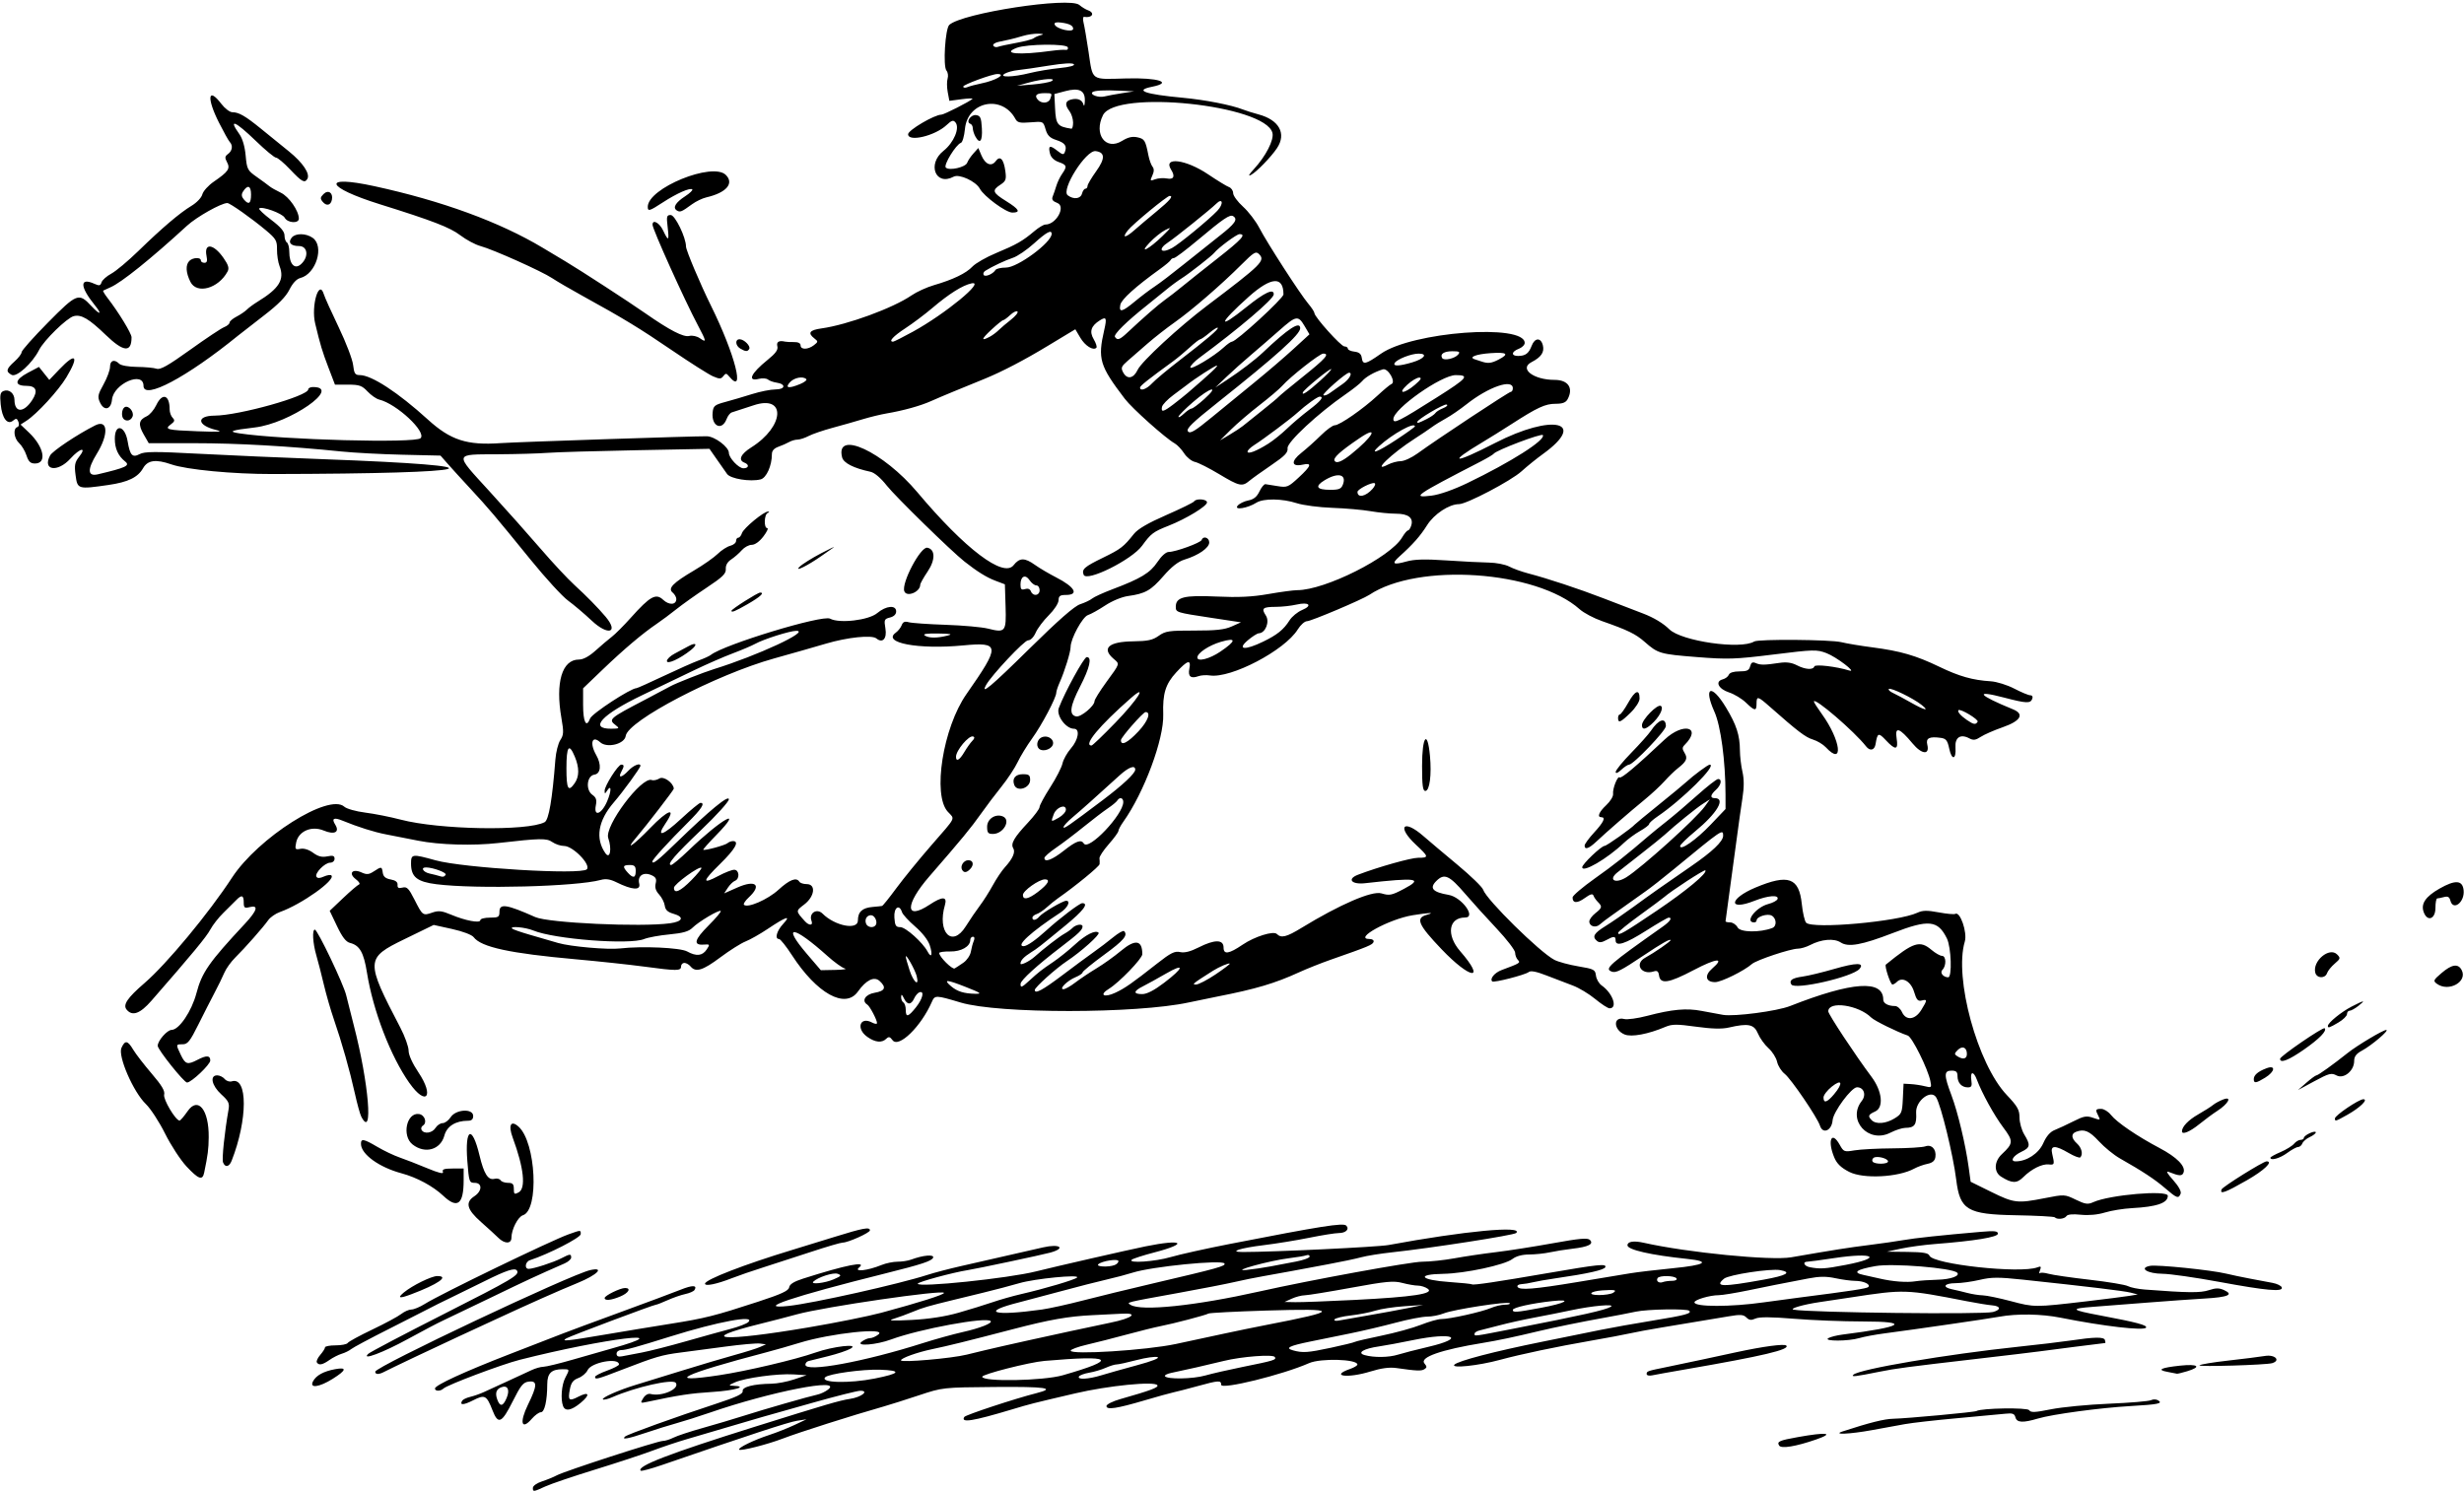 <?xml version="1.0" encoding="UTF-8" standalone="no"?>
<svg xmlns:rdf="http://www.w3.org/1999/02/22-rdf-syntax-ns#" xmlns="http://www.w3.org/2000/svg" height="585" viewBox="0 0 966.562 585" width="966.56" version="1.1" xmlns:cc="http://creativecommons.org/ns#" xmlns:dc="http://purl.org/dc/elements/1.1/">
<path d="m209.06 583.67c0-0.733 1.582-1.843 3.516-2.465 1.934-0.622 4.57-1.7 5.859-2.396 3.13-1.689 39.511-13.493 41.586-13.493 0.897 0 2.771-0.579 4.163-1.287 1.392-0.708 6.539-2.409 11.438-3.781 4.898-1.371 12.07-3.504 15.938-4.738 8.076-2.578 25.599-7.619 29.062-8.361 1.289-0.276 3.188-1.171 4.219-1.99 6.001-4.764-22.344 0.774-46.406 9.066-4.383 1.51-10.289 3.384-13.125 4.164-2.836 0.78-8.18 2.446-11.876 3.704-6.957 2.366-9.805 2.885-8.233 1.501 1.005-0.885 19.921-7.699 35.822-12.906 7.925-2.595 10.496-3.822 10.312-4.925-0.272-1.632 4.289-2.8 11.298-2.894 2.223-0.03 6.231-0.792 8.906-1.695l4.864-1.641-5.156-0.321c-6.146-0.382-19.025 1.375-22.969 3.133-2.5 1.115-2.578 1.263-0.703 1.33 6.151 0.222 0.75 1.857-7.969 2.413-8.784 0.56-13.323 1.249-25.874 3.927-2.548 0.544-2.613 0.476-1.406-1.481 0.757-1.227 1.914-1.884 2.882-1.636 4.441 1.14 11.593-2.034 9.87-4.38-1.206-1.642-15.811 1.671-24.923 5.653-1.718 0.751-3.359 1.129-3.648 0.84-0.617-0.617 6.221-3.654 12.608-5.6 2.462-0.75 10.593-3.257 18.07-5.571 7.477-2.314 16.969-5.134 21.094-6.267s8.555-2.529 9.844-3.103l2.344-1.043-2.344-0.315c-1.289-0.173-7.406 0.369-13.594 1.204-6.188 0.835-14.104 1.883-17.592 2.328-7.282 0.929-9.813 1.671-22.738 6.665-9.961 3.849-10.764 4.064-10.764 2.877 0-0.414 2.109-1.511 4.688-2.438 2.578-0.927 4.688-2.02 4.688-2.429 0-2.846-10.902-0.857-12.317 2.247-0.52 1.141-2.152 2.531-3.627 3.087-2.052 0.775-2.833 1.817-3.325 4.442-0.818 4.363-0.342 4.774 3.332 2.874 4.253-2.199 4.794-0.811 0.932 2.391-3.673 3.045-6.078 3.49-6.925 1.283-1.02-2.657-0.589-8.3 0.843-11.046 1.804-3.458 1.819-3.409-1.005-3.409-4.42 0-6.031 1.571-6.042 5.892-0.017 6.463-1.046 10.983-2.501 10.983-0.731 0-2.334 1.16-3.562 2.578-4.04 4.663-4.918 1.466-1.514-5.511 3.699-7.582 3.768-9.479 0.331-9.082-2.177 0.251-3.144 1.443-6.328 7.797-4.271 8.522-5.68 9.156-7.875 3.543-2.343-5.994-3.018-6.351-7.582-4.023-3.83 1.954-5.482 2.021-4.342 0.177 0.305-0.493 1.718-1.168 3.141-1.501 1.423-0.333 3.853-1.187 5.399-1.897 1.547-0.711 5.766-2.645 9.375-4.298s7.787-3.588 9.285-4.3c1.497-0.712 3.607-1.307 4.688-1.322s6.395-1.312 11.809-2.882c5.414-1.57 12.013-3.458 14.665-4.194 28.278-7.858-2.201-4.158-35.759 4.342-7.025 1.779-28.475 9.857-29.953 11.28-1.158 1.115-3.328 1.105-3.328-0.015 0-1.298 11.59-6.626 29.531-13.576 8.766-3.396 18.047-6.995 20.625-7.998 2.578-1.004 12.914-4.835 22.969-8.515 10.055-3.68 20.491-7.576 23.192-8.657 4.721-1.891 6.697-1.851 5.485 0.11-0.315 0.51-1.94 1.219-3.61 1.575-1.67 0.356-4.806 1.443-6.969 2.416-2.163 0.973-4.209 1.769-4.545 1.769-0.891 0-33.451 12.234-35.115 13.194-2.28 1.315 0.059 1.088 15-1.456 7.477-1.273 19.078-3.185 25.781-4.248 13.653-2.166 17.395-3.109 34.413-8.671 9.186-3.002 11.976-4.295 12.188-5.648 0.189-1.212 1.867-2.262 5.43-3.399 16.835-5.371 25.277-7.054 22.031-4.392-2.301 1.888 3.287 1.272 8.786-0.967 1.739-0.708 4.559-1.287 6.267-1.287 1.708 0 4.082-0.363 5.276-0.806 4.743-1.762 9.202-2.16 8.67-0.773-0.502 1.308-4.468 2.616-18.687 6.162-36.428 9.084-51.801 14.252-37.969 12.766 9.594-1.031 43.515-8.627 54.614-12.231 2.452-0.796 8.147-2.291 12.656-3.323 7.449-1.705 23.033-5.256 32.574-7.423 6.6-1.499 9.04 0.333 2.751 2.066-3.161 0.871-28.769 6.308-32.283 6.854-5.819 0.904-19.688 4.664-19.688 5.337 0 1.601 35.554-2.096 46.406-4.826 7.614-1.915 35.853-8.372 42.917-9.814 14.662-2.993 17.272-1.215 3.485 2.374-4.381 1.14-8.366 2.425-8.855 2.856-1.718 1.508 9.187 0.764 15.321-1.046 3.407-1.005 13.789-3.311 23.07-5.124 35.997-7.031 44.571-8.384 45.737-7.218 1.385 1.385-0.134 2.919-2.901 2.928-1.387 0.005-6.631 0.839-11.652 1.854-5.021 1.015-13.037 2.318-17.812 2.896-9.259 1.12-14.031 2.681-8.215 2.688 11.82 0.014 52.937-1.96 57.188-2.745 29.844-5.511 53.065-7.699 50.079-4.72-0.871 0.87-33.254 5.913-48.61 7.572-4.606 0.497-10.091 1.376-12.188 1.952-2.097 0.576-8.031 1.825-13.188 2.776-5.156 0.951-11.695 2.17-14.531 2.709-2.836 0.539-7.688 1.417-10.781 1.952-3.094 0.535-8.156 1.562-11.25 2.283-3.094 0.721-12.797 2.612-21.562 4.202-21.581 3.915-20.796 3.72-19.17 4.749 4.11 2.6 25.43 0.385 50.576-5.255 19.81-4.45 59.32-11.67 63.83-11.67 2.919 0 8.623-0.606 12.677-1.346 4.053-0.741 11.377-1.825 16.275-2.409 4.898-0.585 14.934-2.156 22.302-3.493 10.439-1.894 13.644-2.181 14.523-1.302 1.626 1.626-0.528 2.716-6.817 3.448-2.84 0.331-6.852 0.971-8.914 1.423-2.062 0.452-5.697 0.832-8.077 0.844-2.759 0.015-5.137 0.654-6.562 1.763-2.996 2.332-18.641 5.691-27.136 5.825-10.807 0.171-9.125 2.426 2.396 3.212 4.569 0.312 8.561 0.724 8.872 0.916 0.628 0.388 9.599-0.947 30.039-4.47 19.494-3.36 22.729-3.695 22.266-2.305-0.374 1.123-6.826 2.577-19.625 4.422-3.446 0.497-7.407 1.19-8.802 1.54s-3.427 0.682-4.516 0.737c-1.089 0.055-1.768 0.522-1.511 1.038 0.711 1.421 6.436 0.967 23.438-1.858 8.508-1.414 17.789-2.955 20.625-3.424 2.836-0.469 10.425-1.371 16.865-2.004 12.872-1.265 15.05-2.68 5.635-3.661-14.237-1.483-23.438-3.579-23.438-5.338 0-1.5 2.463-1.875 6.442-0.981 17.046 3.83 49.852 7.062 57.777 5.692 17.212-2.975 22.388-3.792 30.469-4.806 4.898-0.615 11.016-1.492 13.594-1.95 4.424-0.786 14.858-1.9 30.234-3.228 5.454-0.471 6.797-0.33 6.797 0.714 0 1.354-9.149 2.853-24.844 4.071-4.125 0.32-10.031 1.124-13.125 1.786l-5.625 1.204 8.103 0.094c6.134 0.071 8.229 0.423 8.622 1.448 1.308 3.408 35.726 7.147 42.358 4.603 1.395-0.535 1.585-0.328 1.03 1.118-0.375 0.976-0.416 1.51-0.092 1.186 0.324-0.324 1.857-0.225 3.407 0.219 1.55 0.445 8.781 1.495 16.07 2.334 7.289 0.839 14.077 1.967 15.086 2.507 1.008 0.54 3.976 1.145 6.594 1.345 17.023 1.3 21.842 1.349 25.143 0.26 2.766-0.913 4.059-0.919 6.01-0.03 3.891 1.773 1.588 2.768-7.643 3.303-4.641 0.269-14.555 0.972-22.031 1.561-7.477 0.59-17.18 1.342-21.562 1.672-9.439 0.711-9.03 1.211 2.812 3.437 14.022 2.636 18.317 3.775 17.812 4.721-0.712 1.335-16.676-0.508-33.476-3.865-7.577-1.514-17.158-1.665-24.18-0.382-4.672 0.854-32.533 4.899-45 6.533-3.609 0.473-8.036 1.299-9.838 1.836-4.253 1.267-14.167 1.308-12.194 0.051 0.773-0.493 3.305-1.136 5.625-1.429 23.887-3.019 27.097-5.147 7.766-5.147-7.588 0-19.642-0.476-26.786-1.058-9.092-0.74-13.635-0.763-15.142-0.077-1.653 0.753-2.478 0.655-3.555-0.421-1.156-1.156-2.371-1.236-6.921-0.457-5.877 1.006-13.702 2.309-26.613 4.431-4.383 0.72-9.867 1.738-12.188 2.261-2.32 0.524-9.07 1.794-15 2.823-13.736 2.384-27.73 5.33-36.052 7.589-8.336 2.264-19.218 3.412-17.784 1.877 1.392-1.49 15.639-5.211 34.617-9.042 8.766-1.769 19.112-3.87 22.991-4.667 3.88-0.798 13.069-2.433 20.42-3.634 12.561-2.053 15.175-2.758 14.121-3.812-0.892-0.892-16.444-0.636-20.969 0.344-2.578 0.559-8.273 1.657-12.656 2.44-8.246 1.474-19.598 3.791-25.312 5.166-9.584 2.306-16.133 3.689-22.031 4.651-16.436 2.681-24.91 5.653-22.928 8.041 1.036 1.248 1.034 1.631-0.015 2.279-1.231 0.761-2.945 0.689-10.998-0.461-2.694-0.385-5.915 0.047-10.177 1.363-8.959 2.767-16.128 1.837-7.913-1.027 1.547-0.539 2.812-1.308 2.812-1.709 0-2.13-14.407-2.546-18.953-0.546-10.461 4.601-34.485 10.515-34.485 8.49 0-1.818-0.927-1.763-9.375 0.557-3.867 1.062-8.086 2.152-9.375 2.422-1.289 0.27-6.352 1.675-11.25 3.121-10.966 3.237-15 3.84-15 2.241 0-0.648 2.426-1.867 5.391-2.711 11.986-3.409 15.124-4.582 14.585-5.454-1.025-1.658-19.218 0.147-32.253 3.199-17.443 4.085-17.413 4.077-24.754 6.281-15.477 4.646-20.233 5.399-18.727 2.962 0.499-0.808 19.998-7.236 28.337-9.342 7.822-1.975 3.694-2.583-16.406-2.415-20.373 0.17-20.399 0.173-29.766 3.28-5.156 1.71-11.273 3.65-13.594 4.311-12.643 3.6-33.219 10.146-39.844 12.676-6.04 2.307-16.429 4.942-17.047 4.324-0.663-0.663 5.701-3.764 11.861-5.78 2.819-0.923 7.249-2.679 9.844-3.903l4.718-2.225-3.75 0.573c-3.215 0.491-18.978 5.658-52.908 17.342-4.35 1.498-8.121 2.51-8.382 2.25-1.739-1.739 11.133-6.703 44.415-17.132 28.746-9.007 33.532-10.409 37.717-11.049 4.456-0.682 7.621-3.185 4.027-3.185-1.144 0-9.528 2.108-18.63 4.686-9.103 2.577-18.027 5.099-19.832 5.605-1.805 0.506-7.711 2.239-13.125 3.851s-12.797 3.787-16.406 4.832c-3.609 1.045-9.727 3.091-13.594 4.547-3.867 1.455-13.992 4.791-22.5 7.413-8.508 2.622-17.273 5.594-19.478 6.604-4.788 2.194-4.897 2.205-4.897 0.504zm-10.291-35.281c1.318-3.182 0.338-5.074-2.136-4.125-1.996 0.766-2.49 2.33-1.542 4.88 1.074 2.89 2.27 2.644 3.679-0.755zm144.35-7.55c10.078-2 10.781-3.155 2.105-3.46-6.783-0.239-20.148 1.597-21.505 2.954-2.195 2.195 9.37 2.497 19.4 0.507zm73.774-1.281c22.013-6.33 19.894-7.985-7.212-5.632-5.913 0.513-24.375 5.214-24.375 6.207 0 2.057 23.952 1.621 31.587-0.575zm-134.78-0.022c10.718-1.61 29.982-6.144 37.733-8.88 6.989-2.468 17.452-3.65 13.864-1.567-1.308 0.76-5.316 2.105-8.906 2.991-3.59 0.885-7.055 1.749-7.7 1.92-0.645 0.171-1.172 0.805-1.172 1.41 0 3.107 23.043-1.132 46.161-8.492 4.775-1.52 11.771-3.459 15.547-4.309 6.776-1.525 11.786-3.495 10.969-4.313-1.738-1.738-27.922 3.101-39.068 7.22-5.721 2.114-13.905 2.78-11.632 0.946 1-0.8 2.51-1.46 3.34-1.46 0.834 0 2.336-0.657 3.336-1.46 3.567-2.863-18.722-0.489-30.993 3.3-3.609 1.115-9.516 2.802-13.125 3.749-32.936 8.647-40.329 12.254-18.35 8.952zm149.89 0.039c2.417-0.746 8.735-2.528 14.039-3.96 5.937-1.603 9.018-2.822 8.016-3.174-0.895-0.314-4.574 0.202-8.174 1.148s-7.144 1.719-7.874 1.719c-0.73 0-2.657 0.596-4.282 1.324-1.625 0.728-4.521 1.588-6.437 1.911s-3.733 0.993-4.04 1.489c-0.823 1.332 3.732 1.094 8.752-0.456zm40.778 0.075c2.677-0.76 9.296-2.276 14.71-3.368 12.341-2.489 13.28-2.779 12.595-3.888-0.703-1.138-13.12-0.179-20.095 1.552-5.848 1.451-15.851 3.73-20.399 4.647-1.68 0.339-2.861 0.93-2.623 1.315 0.803 1.299 10.912 1.134 15.812-0.258zm-93.571-8.185c4.125-1.03 10.453-2.531 14.062-3.337 3.609-0.806 8.039-1.797 9.844-2.204 7.024-1.582 27.002-5.888 32.396-6.982 8.847-1.794 11.451-3.999 4.166-3.527-0.773 0.05-5.774 0.302-11.113 0.559-9.479 0.458-16.819 1.748-31.075 5.464-18.67 4.866-25.392 6.529-31.84 7.877-5.836 1.22-12.222 3.511-12.222 4.386 0 0.969 19.834-0.752 25.781-2.236zm-127.5-0.814c3.094-0.588 10.898-2.575 17.344-4.415 6.445-1.84 14.335-4.033 17.533-4.872 3.198-0.839 6.341-2.053 6.984-2.698 2.911-2.915-11.947-0.156-30.611 5.684-13.388 4.189-17.528 5.331-19.326 5.331-0.972 0-1.767 0.641-1.767 1.424 0 0.972 0.67 1.296 2.109 1.019 1.16-0.223 4.641-0.886 7.734-1.474zm296.72 0.805c1.801-0.571 7.135-1.942 11.853-3.047 15.15-3.547 9.725-5.883-6.102-2.627-4.971 1.023-10.884 2.121-13.14 2.441-6.098 0.864-8.885 2.523-5.742 3.418 3.65 1.039 9.533 0.956 13.131-0.184zm-87.18-4.17c5.93-1.268 14.578-3.126 19.219-4.13 4.641-1.004 12.023-2.517 16.406-3.363 28.97-5.592 28.933-6.522-0.223-5.621-11.982 0.37-22.148 0.896-22.589 1.17-0.999 0.617-13.844 3.989-18.906 4.963-2.062 0.397-7.969 1.863-13.125 3.257-5.156 1.395-12.223 3.196-15.703 4.002-3.481 0.806-6.328 1.859-6.328 2.34 0 1.73 29.742-0.158 41.25-2.618zm60.817 1.482c4.76-1.017 8.981-2.052 9.381-2.299 0.4-0.247 5.125-1.352 10.499-2.455 5.374-1.103 12.336-3.022 15.47-4.263 3.134-1.242 6.72-2.253 7.969-2.246 3.247 0.017 15.777-2.774 19.411-4.324 1.693-0.722 4.189-1.313 5.547-1.313s2.208-0.26 1.891-0.578c-0.824-0.824-22.085 2.449-25.865 3.983-1.739 0.705-4.697 1.282-6.573 1.282-1.877 0-7.415 1.07-12.307 2.378-4.893 1.308-12.903 3.195-17.802 4.193-4.898 0.998-11.974 2.44-15.723 3.204-8.27 1.685-9.98 2.557-6.768 3.451 3.817 1.062 5.789 0.928 14.87-1.013zm-204.94-7.988c10.711-1.813 23.578-4.401 28.594-5.751 14.731-3.965 24.588-7.085 24.588-7.783 0-1.37-47.018 5.47-57.656 8.388-3.609 0.99-10.096 2.673-14.415 3.741-25.615 6.332-14.919 7.128 18.889 1.405zm276.61 0.493c27.004-5.277 36.092-7.324 38.138-8.592 1.96-1.215-7.228-0.411-15.469 1.353-3.609 0.773-10.101 2.068-14.426 2.879-4.325 0.811-10.442 2.165-13.594 3.01-3.151 0.845-6.679 1.747-7.839 2.005-1.16 0.258-2.109 0.842-2.109 1.298 0 1.097-0.883 1.209 15.3-1.953zm-217.8-6.23c4.383-1.252 10.378-3.104 13.322-4.115 2.944-1.011 8.007-2.45 11.25-3.198 9.428-2.174 21.162-5.651 22-6.518 1.266-1.309-16.589 0.438-22.666 2.218-3.094 0.906-9.422 2.573-14.062 3.703l-11.719 2.855c-10.039 2.445-12.088 3.043-15.938 4.647-2.32 0.967-5.695 2.204-7.5 2.75-2.565 0.775-1.03 0.876 7.031 0.463 6.696-0.343 13.107-1.327 18.281-2.806zm160.78 1.021c5.156-0.881 12.117-2.163 15.469-2.849l6.094-1.247-7.5 0.512c-4.125 0.282-9.188 1.057-11.25 1.723-2.062 0.666-6.388 1.511-9.611 1.878-3.224 0.367-6.107 1.064-6.407 1.55-0.306 0.495 0.415 0.697 1.642 0.46 1.203-0.233 6.407-1.144 11.563-2.025zm-127.97-2.3c2.836-0.398 10.008-1.979 15.938-3.514 5.93-1.535 18.375-4.568 27.656-6.739 25.693-6.011 28.589-6.819 27.975-7.813-0.951-1.538-28.47 1.21-35.964 3.591-2.331 0.741-6.972 1.968-10.312 2.728-3.341 0.76-11.347 2.81-17.793 4.557-6.445 1.747-13.828 3.707-16.406 4.356-15.502 3.901-10.363 5.536 8.906 2.834zm373.05 0.971c3.28-0.877 3.063-2.336-0.389-2.617-1.547-0.126-5.977-0.847-9.844-1.602-24.086-4.705-24.472-4.718-45.469-1.507-3.094 0.473-8.617 1.301-12.275 1.841-6.453 0.951-12.128 2.598-10.225 2.967 5.988 1.16 74.298 1.963 78.202 0.919zm-177.58-1.59c9.954-1.844 12.999-3.589 4.688-2.686-8.046 0.874-15.469 2.529-15.469 3.448 0 1.099 1.183 1.016 10.781-0.762zm87.656-2.198c3.352-0.478 9.469-1.301 13.594-1.829 20.682-2.643 26.812-3.578 27.413-4.179 1.043-1.043-1.822-2.401-5.101-2.416-1.65-0.007-5.157-0.477-7.792-1.042-3.558-0.763-6.285-0.741-10.593 0.086-12.648 2.428-14.562 2.807-23.471 4.653-5.077 1.052-10.351 1.915-11.719 1.918-3.474 0.007-9.519 1.787-9.519 2.802 0 1.856 14.206 1.859 27.188 0.006zm126.56-0.399c7.477-0.878 15.07-1.845 16.875-2.147l3.281-0.55-2.812-0.718c-2.658-0.679-16.634-2.362-42.307-5.095-9.525-1.014-12.262-1.001-16.875 0.085-3.028 0.712-7.298 1.302-9.49 1.31-4.46 0.016-5.376 1.568-1.406 2.383 1.418 0.291 4.104 0.932 5.968 1.424 1.865 0.492 4.607 0.924 6.094 0.959 1.487 0.035 6.501 1.073 11.141 2.305 9.112 2.42 9.307 2.42 29.531 0.044zm-286.88-0.56c22.738-1.148 31.165-2.433 28.541-4.353-0.941-0.688-2.679-1.251-3.862-1.251s-3.95-0.475-6.149-1.055c-3.42-0.903-6.308-0.632-19.98 1.875-8.79 1.612-17.017 2.949-18.281 2.973-1.264 0.023-3.565 0.622-5.112 1.33l-2.812 1.288 4.219 0.082c2.32 0.045 12.867-0.355 23.438-0.888zm101.25-2.791c1.642-1.061 0.68-1.277-4.219-0.946-4.936 0.333-6.075 1.825-1.406 1.841 2.32 0.007 4.852-0.395 5.625-0.895zm59.03-5.152c9.039-1.639 11.177-2.873 6.483-3.74-3.757-0.694-20.155 1.803-22.023 3.353-3.925 3.257-0.723 3.337 15.54 0.387zm-364.86-0.101c3.053-1.316 3.255-1.589 1.624-2.199-1.678-0.628-7.827 1.359-9.556 3.087-1.222 1.222 4.529 0.578 7.932-0.888zm328.93 0.56c1.31 0 2.07-0.409 1.743-0.938-0.708-1.146-6.726-1.252-7.419-0.131-0.726 1.175 0.548 2.145 2.056 1.566 0.714-0.274 2.343-0.498 3.62-0.498zm104.18-0.436c5.105-0.13 8.92-1.498 7.661-2.749-1.894-1.882-25.354-3.782-32.047-2.596-7.519 1.333-9.147 2.539-4.688 3.472 1.418 0.297 4.266 0.933 6.328 1.415 5.138 1.199 10.699 1.622 14.062 1.069 1.547-0.254 5.454-0.529 8.683-0.611zm-261.81-5.2c2.578-0.495 7.113-1.357 10.078-1.915 2.965-0.559 5.391-1.453 5.391-1.987 0-0.534-0.567-0.754-1.259-0.488-0.693 0.266-3.751 0.783-6.797 1.15-7.585 0.914-23.518 5.291-16.788 4.613 2.578-0.26 6.797-0.878 9.375-1.373zm225.7-0.607c14.858-2.847 11.146-5.028-4.535-2.665-5.111 0.77-9.821 1.403-10.465 1.406-2.022 0.01-1.274 1.73 0.938 2.156 4.057 0.781 5.92 0.662 14.062-0.898zm-286.72 0.053c0.816-0.313 1.483-0.993 1.483-1.511 0-1.108-6.567-0.1-7.922 1.215-1.008 0.979 4.053 1.211 6.439 0.295zm260.66 70.821c-0.969-1.568-0.01-2.003 7.284-3.309 11.491-2.057 14.638-1.645 7.184 0.939-7.91 2.742-13.656 3.683-14.468 2.37zm24.881-5.542c10.476-3.427 16.347-4.899 19.83-4.971 5.299-0.111 31.96-2.581 32.684-3.029 1.862-1.151 20.005-1.441 20.691-0.331 0.609 0.986 2.222 0.919 8.539-0.352 4.283-0.862 14.538-1.85 22.788-2.196 8.25-0.346 15.656-0.968 16.457-1.383 0.801-0.415 2.055-0.385 2.786 0.067 1.983 1.225 0.111 1.614-10.78 2.239-11.917 0.683-30.608 3.197-36.296 4.882-6.009 1.78-8.344 1.656-8.901-0.473-0.373-1.428-1.135-1.702-3.897-1.404-1.888 0.204-10.393 0.996-18.901 1.761-8.508 0.765-17.789 1.816-20.625 2.335-2.836 0.52-8.645 1.581-12.91 2.357-8.643 1.574-15.692 1.88-11.465 0.498zm-600-19.68c1.243-2.322 4.152-3.913 8.683-4.747 4.741-0.873 4.424 0.402-0.938 3.769-5.361 3.366-9.289 3.863-7.746 0.979zm523.14-2.846c0-1.113 0.217-1.188 7.969-2.76 3.094-0.628 9.422-1.959 14.062-2.959 4.641-1 10.547-2.273 13.125-2.829 10.578-2.28 18.798-3.38 19.606-2.624 1.649 1.544-9.128 4.096-39.293 9.306-6.188 1.069-12.199 2.147-13.359 2.397-1.16 0.25-2.109 0.011-2.109-0.531zm81.094 0.277c2.309-2.194 36.577-8.01 64.688-10.979 7.734-0.817 16.805-1.893 20.156-2.392 9.805-1.458 13.405-1.522 13.831-0.244 0.213 0.639 0.247 1.171 0.075 1.182-0.669 0.042-22.081 2.766-25.625 3.26-2.062 0.287-13.031 1.599-24.375 2.915-27.838 3.229-32.131 3.796-38.549 5.091-9.564 1.93-11.2 2.117-10.201 1.168zm-579.84-1.19c0-1.934 76.712-38.179 84.362-39.86 5.836-1.282 2.721 1.896-4.933 5.031-7.766 3.181-19.174 8.255-33.023 14.688-4.125 1.916-10.453 4.844-14.062 6.507-8.418 3.878-26.699 12.561-28.815 13.687-2.111 1.123-3.528 1.101-3.528-0.053zm703.12 0.086c-4.426-0.79-2.706-1.651 4.922-2.462 7.06-0.751 8.543 0.46 2.704 2.209-1.993 0.597-3.786 1.03-3.984 0.962-0.198-0.068-1.837-0.387-3.641-0.709zm12.476-2.581c0.376-0.376 5.421-1.211 11.213-1.856 5.791-0.645 12.323-1.467 14.514-1.825 3.875-0.634 6.259 1.763 2.812 2.829-2.317 0.716-29.206 1.52-28.539 0.852zm-738.5-1.153c-0.278-0.449 0.33-1.779 1.351-2.956 1.021-1.177 1.855-2.497 1.855-2.933 0-0.437 1.873-0.794 4.163-0.794s4.425-0.422 4.744-0.939c0.319-0.516 4.664-2.886 9.655-5.265 4.991-2.38 10.086-5.121 11.32-6.093 1.235-0.971 3.04-1.766 4.012-1.766 0.972 0 3.341-0.99 5.264-2.2 6.115-3.847 49.701-24.945 56.461-27.329 4.864-1.716 4.693-1.714 4.693-0.05 0 1.376-12.468 7.778-19.922 10.231-1.867 0.614-2.253 3.416-0.469 3.401 1.893-0.016 9.647-2.531 12.748-4.135 3.456-1.787 3.893-1.821 3.893-0.303 0 0.648-1.16 1.685-2.578 2.305-10.843 4.743-14.988 6.664-28.517 13.216-8.421 4.078-16.998 8.19-19.061 9.138-2.062 0.948-8.28 4.214-13.817 7.258-9.729 5.349-18.594 8.669-15.612 5.846 0.717-0.679 13.96-7.652 29.429-15.497 27.357-13.874 29.965-15.421 28.898-17.146-0.76-1.23-4.159-0.121-12.74 4.156-4.246 2.116-10.252 5.059-13.345 6.54-3.094 1.481-6.891 3.37-8.438 4.199s-8.719 4.48-15.938 8.113c-7.219 3.633-13.758 7.124-14.531 7.758-0.773 0.634-2.461 1.469-3.75 1.855-1.289 0.386-3.464 1.491-4.832 2.455-2.724 1.918-4.161 2.19-4.937 0.936zm112.9-25.26c0-0.933 6.097-3.924 8.001-3.924 2.518 0 1.417 1.953-1.877 3.329-3.617 1.511-6.124 1.755-6.124 0.595zm-78.759-2.178c3.275-2.724 10.829-6.433 13.103-6.433 4.905 0 0.331 3.194-10.281 7.177-4.636 1.74-5.526 1.505-2.821-0.745zm712.04-4.159c-9.281-1.717-19.249-3.142-22.151-3.167-5.956-0.051-9.432-2.247-4.921-3.109 2.796-0.535 24.074 1.638 29.884 3.052 2.062 0.502 6.281 1.387 9.375 1.968s7.067 1.329 8.829 1.663c1.762 0.334 3.38 1.133 3.594 1.776 0.617 1.852-5.951 1.27-24.61-2.182zm-593.91 0.719c0-1.575 15.476-7.567 34.219-13.249 3.094-0.938 10.548-3.233 16.564-5.1 11.283-3.501 13.904-3.986 13.904-2.573 0 0.95-8.561 4.803-10.67 4.803-0.779 0-6.396 1.646-12.482 3.658-6.086 2.012-14.526 4.752-18.755 6.09-4.229 1.338-9.714 3.225-12.188 4.195-6.036 2.365-10.592 3.301-10.592 2.177zm-81.09-18.01c-1.031-1.027-4.09-3.822-6.797-6.212-5.564-4.912-6.27-7.677-2.578-10.096 3.081-2.019 3.155-5.242 0.121-5.242-2.127 0-2.252-0.367-2.891-8.546-1.02-13.035 1.865-14.363 4.78-2.2 1.751 7.307 3.372 9.82 5.907 9.157 0.944-0.247 1.999 0.01 2.346 0.57 0.346 0.561 1.66 1.019 2.918 1.019 1.824 0 2.288 0.482 2.288 2.377 0 2.086 0.229 2.254 1.875 1.373 2.939-1.573 2.071-9.637-2.311-21.471-1.839-4.966-0.719-7.052 2.312-4.309 6.816 6.169 8.105 32.708 1.687 34.745-1.961 0.622-4.501 5.598-4.501 8.817 0 2.471-2.684 2.481-5.156 0.018zm610.55-8.032c-0.299-0.299-7.225-0.665-15.391-0.813-18.932-0.344-21.794-2.06-23.255-13.943-1.18-9.602-5.959-29.212-7.875-32.311-2.025-3.277-8.102 1.37-7.848 6.001 0.261 4.761-0.586 5.947-4.266 5.971-1.181 0.007-3.804 0.86-5.83 1.893-8.646 4.411-17.115-4.982-11.233-12.458 1.867-2.373 0.828-5.358-1.864-5.358-2.179 0-9.3 9.618-9.575 12.932-0.339 4.088-3.854 5.603-4.955 2.135-1.019-3.21-11.329-18.358-13.839-20.332-1.296-1.019-2.641-3.155-2.991-4.746-0.35-1.591-1.872-3.995-3.382-5.341-1.511-1.346-3.365-3.927-4.121-5.735-1.528-3.656-3.777-4.116-11.455-2.343-2.696 0.622-6.639 0.518-12.83-0.339-7.579-1.049-9.411-1.037-12.045 0.08-6.746 2.859-13.294 4.08-15.966 2.977-4.43-1.829-4.597-7.177-0.189-6.071 1.219 0.306 5.286-0.252 9.038-1.24 9.783-2.576 15.475-3.092 21.354-1.938 2.836 0.557 6.618 1.255 8.404 1.55 4.494 0.744 21.171-1.453 26.284-3.462 24.428-9.601 36.562-10.426 36.562-2.489 0 1.444 1.935 2.487 4.614 2.487 0.906 0 2.128 1.055 2.716 2.344 1.599 3.509 5.159 3.127 7.594-0.814 2.406-3.893 2.421-4.29 0.142-3.694-1.459 0.382-2.034-0.275-2.967-3.39-1.223-4.082-4.606-6.063-6.729-3.94-0.581 0.581-1.377 1.056-1.769 1.056-0.784 0-3.196-7.322-2.579-7.825 10.871-8.86 13.296-9.642 17.899-5.768 1.532 1.289 3.386 2.344 4.12 2.344 1.653 0 1.774 3.873 0.17 5.476-1.112 1.112 0.255 2.9 2.253 2.947 1.596 0.037 1.207-11.801-0.501-15.256-3.561-7.201-7.114-7.556-21.212-2.118-12.2 4.705-17.447 5.655-20.433 3.699-2.617-1.715-7.588-1.294-12.021 1.018-1.486 0.775-3.638 1.412-4.783 1.415-2.9 0.008-16.257 4.462-18.025 6.011-3.1 2.715-12.042 7.12-14.453 7.12-3.719 0-4.287-2.624-1.151-5.321 5.148-4.428 1.756-4.145-7.272 0.606-9.774 5.144-13.069 5.653-13.573 2.096-0.233-1.645-0.729-2.016-2.109-1.577-4.833 1.534-7.648-2.982-3.341-5.362 3.74-2.067 9.974-6.375 9.974-6.893 0-0.736-3.489 1.243-10.657 6.045-8.824 5.911-10.791 6.901-12.447 6.266-2.933-1.126-1.198-2.653 20.031-17.634 2.915-2.057 3.886-3.538 2.318-3.538-0.415 0-4.411 2.32-8.881 5.156-8.171 5.184-11.927 6.365-11.927 3.75 0-1.715-0.713-1.724-3.747-0.044-1.646 0.911-2.69 1.006-3.516 0.321-2.039-1.692-1.301-3.008 3.28-5.855 2.448-1.521 7.405-4.926 11.014-7.565 6.895-5.042 11.672-8.408 22.5-15.852 8.421-5.789 12.656-9.821 12.656-12.047 0-2.765-0.217-2.618-19.649 13.387-4.069 3.352-8.924 7.148-10.788 8.438-1.864 1.289-4.832 3.398-6.594 4.688s-4.723 3.398-6.58 4.688-3.994 2.912-4.75 3.607c-1.623 1.492-4.139 0.783-4.139-1.165 0-0.752 1.055-2.197 2.344-3.211 2.709-2.131 2.825-2.633 1.021-4.436-0.727-0.727-1.511-1.857-1.741-2.511-0.301-0.855-1.251-0.584-3.385 0.964-2.989 2.168-4.802 2.079-4.802-0.235 0-0.689 3.913-4.027 8.696-7.418 7.64-5.415 12.316-9.112 21.304-16.842 1.289-1.109 4.453-3.675 7.031-5.702s7.907-6.566 11.843-10.087c3.936-3.52 7.627-6.4 8.203-6.4 1.677 0 1.211 2.374-0.827 4.219-2.228 2.016-2.409 3.281-0.469 3.281 4.432 0 0.906 5.954-7.734 13.061-3.223 2.651-5.859 5.237-5.859 5.747 0 1.959 6.344-2.488 11.952-8.379l5.861-6.156-0.008-5.652c-0.019-13.221-1.853-26.949-4.342-32.495-4.436-9.884-1.195-11.158 4.486-1.763 4.15 6.863 5.467 10.902 5.507 16.887 0.015 2.32 0.462 6.101 0.992 8.402 0.66 2.863 0.66 6.118 0.002 10.312-0.529 3.371-1.599 10.98-2.379 16.91-0.779 5.93-2.056 15.329-2.837 20.888-0.781 5.559-1.421 10.305-1.421 10.547 0 0.242 0.829 0.44 1.842 0.44s2.32 0.894 2.905 1.986c1.043 1.948 8.751 2.064 13.598 0.204 1.842-0.707 1.692-3.776-0.238-4.856-1.666-0.933-5.919 0.417-5.919 1.879 0 0.433-0.422 0.787-0.938 0.787-3.934 0 0.659-5.97 5.561-7.229 1.77-0.454 3.387-1.334 3.594-1.955 0.574-1.721-3.773-1.375-9.1 0.725-10.382 4.092-9.99-0.842 0.414-5.205 12.939-5.426 17.123-3.936 18.201 6.484 0.356 3.436 1.125 6.725 1.709 7.309 2.588 2.588 36.124-0.431 43.628-3.927 2.051-0.956 3.816-0.986 8.343-0.144 3.158 0.587 6.084 0.856 6.503 0.597 1.897-1.172 4.817 7.308 3.747 10.879-4.261 14.222 4.975 48.034 16.425 60.131 4.282 4.524 5.037 5.858 5.04 8.906 0.002 1.972 0.846 4.966 1.875 6.655 2.518 4.129 2.349 5.123-1.147 6.774-3.25 1.535-4.571 3.75-2.235 3.75 4.345 0 9.039-3.091 10.825-7.129 1.203-2.72 2.709-4.463 4.452-5.151 1.448-0.572 4.771-2.119 7.384-3.438 4.107-2.074 5.156-2.257 7.743-1.355 2.785 0.971 2.927 0.921 2.046-0.724-1.28-2.46-1.15-2.8 1.08-2.8 1.086 0 2.813 1.066 3.837 2.368 2.289 2.91 10.295 8.37 19.032 12.98 6.901 3.641 10.385 7.202 9.445 9.652-0.548 1.429-1.663 1.386-5.695-0.222-1.311-0.523-0.823 0.427 1.619 3.154 2.122 2.369 3.279 4.462 2.947 5.329-0.794 2.07-1.5 1.823-6.074-2.128-3.994-3.45-8.938-6.708-17.764-11.705-2.35-1.331-6.05-4.348-8.222-6.704-3.796-4.118-5.793-4.943-8.991-3.716-2.015 0.773-1.864 2.546 0.392 4.587 1.84 1.665 2.453 4.265 1.283 5.436-0.326 0.326-2.367-0.448-4.535-1.719-5.381-3.153-7.276-3.075-6.489 0.267 0.997 4.235 0.925 4.463-1.325 4.221-2.65-0.285-6.808 1.786-10.005 4.982-2.537 2.537-4.447 2.497-8.695-0.182-2.927-1.846-2.778-5.96 0.32-8.858 4.496-4.205 4.538-5.094 0.501-10.474-3.546-4.725-8.286-13.318-10.345-18.752-1.303-3.438-2.678-3.288-2.161 0.234 0.336 2.289 0.079 2.812-1.381 2.812-2.409 0-4.044-1.781-4.044-4.406 0-1.675-0.523-2.156-2.344-2.156-3.021 0-3.025 1.717-0.026 9.684 2.511 6.67 5.531 19.314 6.757 28.285l0.769 5.625 7.969 3.929c9.064 4.469 10.315 4.618 21.067 2.505 7.736-1.52 7.852-1.514 12.193 0.587 3.744 1.812 4.745 1.956 6.872 0.987 6.379-2.906 29.243-4.859 29.243-2.498 0 2.831-4.293 4.308-14.062 4.837-3.352 0.182-8.124 0.953-10.606 1.714-2.84 0.871-6.354 1.194-9.481 0.871-3.194-0.33-5.202-0.136-5.621 0.543-0.686 1.11-3.595 1.439-4.523 0.512zm-62.861-38.793c2.8-1.707 3.02-2.225 3.281-7.731l0.28-5.901 2.812 0.155c1.547 0.085 4.038 0.463 5.535 0.84 2.611 0.657 2.7 0.574 2.172-2.03-0.98-4.829-7.165-17.279-8.867-17.848-4.09-1.367-13.067-5.79-14.345-7.067-4.939-4.939-16.827-6.655-16.845-2.432-0.005 1.127 10.605 17.191 16.986 25.719 4.179 5.584 4.849 11.998 1.418 13.562-2.752 1.254-2.969 1.813-1.337 3.446 1.667 1.667 5.509 1.36 8.907-0.712zm-23.709-9.485c3.663-4.353 3.139-6.201-0.854-3.015-1.805 1.44-3.281 3.356-3.281 4.259-0 2.425 1.403 2.003 4.135-1.244zm52.115-15.81c0-2.592-1.789-3.355-3.606-1.539-1.364 1.364-1.381 1.658-0.144 2.44 2.249 1.422 3.75 1.061 3.75-0.902zm-121.65-56.21c11.617-7.843 20.032-14.842 19.039-15.835-0.386-0.386-13.492 8.146-16.164 10.522-0.616 0.548-4.911 3.739-9.543 7.09-4.633 3.352-8.453 6.455-8.489 6.897-0.114 1.386 2.315-0.005 15.157-8.675zm-11.942-13.11c6.069-3.789 27.324-22.974 30.764-27.769l2.018-2.812-2.797 1.794c-2.654 1.702-10.884 8.373-14.97 12.132-1.039 0.956-5.218 4.332-9.285 7.5-4.067 3.168-8.241 6.441-9.275 7.273-3.7 2.975-0.731 4.551 3.546 1.882zm-464.04 125.01c-4.05-3.82-10.393-7.242-16.44-8.87-8.766-2.36-15.811-7.45-15.893-11.482-0.046-2.26 1.023-2.074 6.436 1.117 2.573 1.517 6.494 3.385 8.713 4.151 2.22 0.766 7.068 2.654 10.773 4.196 4.673 1.944 6.581 2.395 6.228 1.474-0.395-1.028 0.467-1.329 3.809-1.329h4.319v4.643c0 9.411-2.444 11.287-7.946 6.099zm697.53-2.539c0.423-1.077 16.355-11.016 17.66-11.016 2.757 0-0.912 3.521-7.743 7.43-8.48 4.853-10.734 5.668-9.917 3.586zm-798.29-9.01c-2.347-2.509-6.133-8.31-8.414-12.891-2.281-4.581-5.68-9.806-7.554-11.61-4.911-4.73-11.026-18.82-9.562-22.034 1.416-3.108 2.433-2.953 4.609 0.706 0.997 1.676 4.252 5.894 7.233 9.375 3.987 4.654 5.286 6.843 4.911 8.276-0.466 1.78 4.408 10.019 6.023 10.182 0.317 0.032 1.745-1.629 3.174-3.692 4.089-5.9 8.393-0.572 8.276 10.245-0.051 4.703-0.326 6.846-1.782 13.895-0.65 3.145-2.19 2.599-6.915-2.452zm652.22 2.126c-3.217-1.651-4.838-3.218-5.859-5.663-2.794-6.686-1.047-10.72 2.147-4.957 1.53 2.762 1.774 2.853 5.816 2.17 2.32-0.392 9.07-0.746 15-0.785 5.93-0.04 11.671-0.393 12.758-0.785 2.45-0.882 4.388 1.159 3.954 4.166-0.216 1.502-1.132 2.295-3.119 2.701-1.547 0.316-3.867 1.151-5.156 1.856-6.295 3.44-20.009 4.137-25.541 1.297zm15.228-4.11c0-1.169-4.254-2.272-5.587-1.448-0.553 0.342-0.763 1.014-0.467 1.494 0.72 1.165 6.054 1.124 6.054-0.047zm-653.13 0.371c-0.499-1.299 0.603-11.87 2.156-20.679 0.443-2.511 0.022-3.399-2.848-6.01-3.745-3.408-4.616-7.45-1.607-7.45 0.968 0 2.293 0.642 2.945 1.427 0.652 0.785 1.898 1.201 2.77 0.924 6.324-2.007 6.301 15.035-0.043 31.164-0.966 2.456-2.558 2.751-3.374 0.623zm803.13-1.83c0-0.276 1.799-1.273 3.998-2.216 2.199-0.942 4.571-2.404 5.271-3.248 0.7-0.844 1.855-1.534 2.565-1.534s1.292-0.354 1.292-0.787c0-0.433 1.055-1.268 2.344-1.855 1.289-0.587 2.344-0.723 2.344-0.301 0 0.422-1.067 1.253-2.37 1.847-1.304 0.594-2.614 1.716-2.913 2.494-0.299 0.778-1.048 1.414-1.667 1.414-0.618 0-2.553 1.055-4.301 2.344-2.853 2.105-6.562 3.146-6.562 1.842zm-728.78-5.191c-4.312-3.392-2.351-12.638 2.533-11.938 2.252 0.322 3.304 3.429 1.532 4.524-0.632 0.391-0.86 1.18-0.506 1.753 1.038 1.679 4.17 1.199 5.439-0.833 0.644-1.031 1.903-1.875 2.799-1.875 0.895 0 2.319-1.055 3.164-2.344 2.048-3.126 8.82-3.486 8.82-0.469 0 1.301-0.625 1.875-2.043 1.875-4.847 0-8.271 2.146-9.255 5.803-1.514 5.621-7.613 7.333-12.482 3.504zm694.09-5.15c0-1.822 2.503-4.437 6.345-6.63 2.44-1.393 5.069-3.064 5.844-3.714 0.774-0.65 2.579-1.628 4.01-2.172 3.61-1.372 2.009 1.693-2.347 4.496-1.689 1.087-4.897 3.455-7.128 5.263-3.63 2.941-6.724 4.209-6.724 2.757zm-714.21-5.771c-0.478-0.917-1.616-5.042-2.53-9.167-1.985-8.957-5.135-20.069-8.239-29.062-1.246-3.609-3.01-9.727-3.919-13.594-0.91-3.867-2.233-9.009-2.939-11.426-1.396-4.776-1.706-10.149-0.582-10.114 1.057 0.033 11.281 21.452 12.296 25.759 0.486 2.062 1.816 7.336 2.955 11.719 5.927 22.798 7.766 45.112 2.958 35.886zm774.21 0.702c0-1.178 9.403-7.525 11.148-7.525 2.09 0-1.354 3.355-6.258 6.096-4.73 2.643-4.891 2.691-4.891 1.429zm-755.29-13.824c-7.415-10.517-14.288-28.384-16.691-43.387-1.267-7.911-2.853-10.692-6.641-11.643-1.595-0.4-3.048-2.273-5.103-6.579l-2.873-6.019 5.258-4.99c2.892-2.744 5.704-5.151 6.249-5.349 0.545-0.198-0.021-1.124-1.258-2.059-3.047-2.302-1.35-4.294 2.257-2.65 2.014 0.917 2.865 0.842 4.797-0.424 3.013-1.974 3.164-1.95 3.522 0.564 0.214 1.499 1.107 2.249 3.112 2.61 1.905 0.343 2.771 1.023 2.684 2.107-0.097 1.199 0.386 1.47 1.928 1.084 1.744-0.438 2.459 0.28 4.704 4.716 3.188 6.3 3.292 6.376 7.014 5.079 2.428-0.846 3.735-0.698 7.373 0.835 5.616 2.366 11.454 3.454 11.454 2.134 0-0.539 1.688-0.98 3.75-0.98 3.375 0 3.75-0.234 3.75-2.344 0-3.311 2.755-2.894 14.054 2.129 5.2 2.312 41.526 3.983 52.846 2.431 5.078-0.696 5.703-2.496 1.303-3.753-2.221-0.634-3.133-1.497-3.363-3.183-0.174-1.272-1.175-3.238-2.224-4.37-1.309-1.412-1.73-2.764-1.342-4.311 0.439-1.748 0.083-2.473-1.586-3.234-3.176-1.447-5.641 0.2-4.873 3.257 0.7 2.789-2.663 2.595-8.965-0.517-2.408-1.189-4.146-1.448-6.094-0.909-9.49 2.627-48.826 3.661-64.482 1.696-7.624-0.957-9.962-2.856-9.962-8.091 0-3.8 0.397-3.854 9.621-1.295 10.88 3.018 57.06 5.772 59.325 3.538 1.774-1.751-5.438-9.17-8.914-9.17-1.335 0-3.407-0.686-4.605-1.526-2.232-1.563-4.684-1.52-21.208 0.372-9.819 1.125-23.174 0.737-31.406-0.911-4.383-0.878-10.078-1.996-12.656-2.484-4.559-0.864-11.006-2.898-17.014-5.367-3.447-1.417-4.408-0.897-2.876 1.556 1.849 2.961-0.307 4.072-4.501 2.32-4.793-2.003-9.944 0.238-10.829 4.709-0.527 2.661-0.393 2.854 1.693 2.455 1.393-0.266 3.298 0.331 4.95 1.553 1.965 1.452 3.455 1.832 5.553 1.412 2.257-0.451 2.867-0.249 2.867 0.95 0 0.85-0.757 1.523-1.712 1.523-2.116 0-6.205 4.192-5.384 5.52 0.41 0.664 1.334 0.637 2.915-0.083 1.273-0.58 2.598-0.771 2.945-0.424 1.758 1.758-11.742 11.351-20.182 14.341-1.726 0.611-3.796 2.052-4.601 3.201-1.929 2.753-9.107 10.892-12.926 14.655-1.67 1.646-3.61 4.352-4.311 6.015-0.701 1.662-2.411 5.168-3.801 7.789s-4.257 8.247-6.373 12.501c-3.252 6.539-4.202 7.734-6.146 7.734-2.733 0-2.728-0.026-0.719 4.187 1.76 3.69 2.622 3.943 6.516 1.913 3.553-1.853 5.029-1.775 5.029 0.264 0 1.591-7.438 8.636-9.118 8.636-1.187 0-11.507-12.915-11.507-14.4 0-1.989 3.703-6.223 5.459-6.242 2.942-0.032 7.862-7.311 9.732-14.397 2.16-8.188 4.897-12.112 18.972-27.2 4.872-5.223 5.537-7.488 1.931-6.583-2.051 0.515-2.344 0.283-2.344-1.857 0-2.857-0.847-3.082-3.032-0.805-0.865 0.902-3.093 3.117-4.951 4.922s-4.169 4.758-5.136 6.562c-1.545 2.881-7.037 9.52-23.072 27.891-4.476 5.128-7.502 6.221-9.743 3.52-1.57-1.891 0.253-4.594 7.062-10.47 8.658-7.472 25.156-27.358 34.239-41.272 10.304-15.784 38.063-33.33 44.094-27.871 0.902 0.817 4.585 1.854 8.183 2.306 3.598 0.452 9.854 1.692 13.902 2.755 15.127 3.974 49.787 4.589 56.489 1.002 1.626-0.87 3.002-8.892 4.214-24.574 0.226-2.919 1.097-6.356 1.937-7.637 1.323-2.019 1.382-3.164 0.44-8.573-2.444-14.034 0.23-23.014 6.853-23.014 1.722 0 3.989-1.229 6.588-3.57 2.18-1.964 5.038-4.389 6.351-5.391s4.655-4.352 7.425-7.445c7.579-8.464 9.832-9.713 12.685-7.033 2.341 2.199 5.159 2.023 5.159-0.322 0-0.726-0.643-1.855-1.43-2.508-1.995-1.656 0.069-3.785 8.459-8.726 3.611-2.126 7.757-5.036 9.215-6.467s3.673-2.857 4.922-3.171c1.249-0.314 2.271-1.157 2.271-1.875 0-0.718 0.393-1.305 0.874-1.305 0.481 0 1.128-0.798 1.437-1.774 0.622-1.96 8.652-8.582 10.264-8.465 0.573 0.042 0.505 0.281-0.154 0.547-1.415 0.571-1.584 5.942-0.187 5.942 0.542 0-0.141 1.477-1.518 3.281-1.524 1.998-3.31 3.281-4.566 3.281-1.135 0-2.893 0.949-3.908 2.109-1.014 1.16-2.875 2.788-4.135 3.617-1.489 0.98-2.234 2.293-2.129 3.75 0.132 1.835-1.232 3.165-7.519 7.334-4.224 2.801-9.562 6.598-11.862 8.438-2.3 1.84-5.738 4.4-7.64 5.689-5.588 3.788-12.953 10.014-21.224 17.942l-7.734 7.413v6.486c0 6.79 1.267 9.256 2.75 5.354 0.73-1.96 15.96-11.9 18.2-11.9 0.318 0 5.119-2.152 10.67-4.781 5.551-2.63 11.743-5.378 13.761-6.106 2.018-0.729 4.127-1.689 4.688-2.134 5.137-4.08 43.812-15.849 46.81-14.244 3.694 1.977 15.171 0.619 18.51-2.191 3.465-2.916 7.417-3.259 7.417-0.645 0 1.125-0.885 1.996-2.42 2.381-2.239 0.562-2.373 0.885-1.793 4.318 0.67 3.964-1.102 5.918-3.535 3.898-1.758-1.459-11.369-0.464-19.847 2.055-4.159 1.236-13.257 3.833-20.218 5.771-22.771 6.342-57.471 24.459-58.277 30.427-0.431 3.186-7.339 4.898-10.011 2.48-3.2-2.896-4.213 0.372-1.556 5.021 2.132 3.729 1.803 7.313-0.703 7.669-2.983 0.424-3.546 6.008-0.8 7.931 1.47 1.029 1.783 1.982 1.356 4.119-0.934 4.671 2.228 3.548 4.423-1.571 1.788-4.17 1.724-6.933-0.093-4.059-0.756 1.195-0.874 1.184-0.887-0.078-0.03-1.91 5.28-10.26 6.52-10.26 1.208 0 1.206 0.598-0.012 2.874-1.366 2.552 0.229 2.255 2.845-0.53 1.944-2.069 4.688-3.168 4.688-1.877 0 0.793-6.768 10.097-10.439 14.351-6.185 7.167-7.345 14.173-3.301 19.945 1.813 2.589 2.621-1.692 1.119-5.931-1.634-4.613 13.106-24.301 17.059-22.784 0.694 0.266 2.059-0.014 3.034-0.623 1.63-1.018 5.489 1.736 5.622 4.012 0.029 0.49-10.665 14.379-15.023 19.511-4.429 5.216-0.533 2.47 5.757-4.058 7.079-7.346 10.457-8.376 6.018-1.835-3.888 5.73-1.092 4.883 6.214-1.881 3.668-3.396 7.04-6.174 7.492-6.174 1.965 0 0.436 2.374-5.036 7.817-7.501 7.46-13.828 14.404-13.828 15.175 0 1.34 2.171-0.374 9.576-7.565 12.825-12.453 20.424-18.707 20.424-16.811 0 0.912-4.871 6.301-10.825 11.977-10.388 9.903-13.71 13.782-11.803 13.782 0.481 0 3.555-2.575 6.83-5.721 12.992-12.483 22.092-17.517 10.85-6.003-2.945 3.016-5.237 5.601-5.094 5.744 0.461 0.461 8.607-1.751 9.528-2.586 0.49-0.444 1.439-0.808 2.109-0.808 2.67 0 0.919 3.122-5.01 8.935-7.055 6.918-7.239 8.228-0.663 4.728 2.493-1.327 5.274-2.413 6.181-2.413 2.017 0 2.263 3.573 0.298 4.327-0.743 0.285-2 1.511-2.795 2.724l-1.445 2.206 5.202-2.301c7.172-3.172 9.698-0.975 4.46 3.879-1.37 1.27-2.226 2.573-1.902 2.897 1.41 1.41 9.31-2.014 13.521-5.861 4.383-4.004 7.066-5.044 8.215-3.183 0.319 0.516 1.609 0.938 2.868 0.938 3.749 0 3.17 4.857-0.954 8.002-3.388 2.584-3.391 2.51 0.262 6.561 1.663 1.844 3.324 1.748 2.595-0.151-1.153-3.004 2.072-5.091 4.348-2.815 4.836 4.836 13.849 6.583 13.849 2.684 0-3.406 1.724-4.983 5.817-5.322 1.699-0.14 3.347-0.315 3.663-0.389 0.316-0.073 2.824-3.192 5.575-6.93s8.925-11.311 13.723-16.829c10.029-11.534 9.335-10.127 6.497-13.189-6.085-6.566-1.91-32.974 7.296-46.146 13.385-19.15 13.293-20.5-1.301-19.115-17.624 1.673-31.918-1.038-26.404-5.008 0.915-0.659 1.957-1.984 2.316-2.945 0.478-1.279 1.215-1.587 2.751-1.15 1.154 0.328 7.66 0.785 14.457 1.014 6.798 0.23 14.278 0.901 16.623 1.491 6.867 1.729 7.223 1.28 6.912-8.709l-0.27-8.663-3.78-1.431c-3.426-1.297-7.097-3.579-12.082-7.511-5.158-4.069-27.097-25.517-30.445-29.764-2.414-3.061-4.834-5.113-6.437-5.456-6.609-1.413-10.549-3.422-11.112-5.666-2.754-10.973 16.184-2.166 29.552 13.743 18.663 22.211 33.739 33.638 37.712 28.587 2.354-2.992 4.348-3.02 8.407-0.118 1.752 1.253 5.506 3.468 8.342 4.922 7.338 3.763 9.032 6.863 3.75 6.863-2.278 0-2.821 0.401-2.858 2.109-0.026 1.178-1.719 3.766-3.833 5.859-2.083 2.062-4.388 5.121-5.123 6.797-0.794 1.812-2.019 3.047-3.021 3.047-1.477 0-14.245 13.59-16.421 17.478-2.358 4.214 1.804 0.732 16.878-14.117 11.487-11.316 17.75-16.807 20.004-17.536 1.805-0.584 3.914-1.586 4.688-2.227 0.773-0.641 4.359-2.278 7.969-3.639 11.1-4.185 14.789-6.416 17.622-10.662 1.619-2.427 3.377-3.984 4.495-3.984 2.642 0 12.513-3.6 12.883-4.698 0.579-1.718 2.969-0.945 2.969 0.962 0 2.143-4.204 5.064-9.697 6.738-2.469 0.752-5.071 2.786-8.268 6.461-4.936 5.676-7.116 6.904-13.91 7.843-2.42 0.334-6.227 1.91-8.931 3.696-2.592 1.712-5.63 3.405-6.752 3.761-2.14 0.68-6.82 9.28-6.82 12.52 0 1.985-2.315 9.485-4.309 13.96-0.724 1.625-1.316 3.427-1.316 4.004 0 1.926-5.67 12.665-9.443 17.885-2.05 2.836-4.62 7.039-5.712 9.341s-3.929 6.602-6.305 9.556-6.008 7.764-8.071 10.687c-3.911 5.544-7.626 10.053-20.24 24.563-9.704 11.163-9.629 17.548 0.129 11.09 4.975-3.292 6.958-3.242 5.97 0.153-3.131 10.747 2.809 16.91 8.133 8.438 1.701-2.707 4.215-6.398 5.586-8.203s3.648-5.391 5.06-7.969c1.412-2.578 3.531-5.742 4.71-7.031 3.099-3.39 4.245-5.986 3.309-7.5-1.094-1.77 0.302-4.203 5.754-10.022 2.507-2.676 4.559-5.431 4.559-6.122 0-0.691 1.886-4.189 4.192-7.772s4.469-7.79 4.807-9.347c0.338-1.557 1.827-4.217 3.308-5.91 2.957-3.381 3.638-7.702 1.215-7.702-3.21 0-7.057-5.242-5.97-8.134 2.341-6.224 9.888-19.983 10.964-19.987 2.148-0.007 1.207 4.139-2.631 11.592-3.973 7.716-4.41 11.128-1.495 11.684 1.838 0.35 7.173-4.105 7.173-5.99 0-0.61 2.109-4.003 4.688-7.539 5.396-7.401 5.261-6.968 2.812-9.065-4.844-4.147-1.97-6.736 7.614-6.859 5.782-0.074 7.703-0.488 10.065-2.17 2.622-1.867 4.042-2.077 13.948-2.057 8.485 0.017 11.869-0.354 14.673-1.607l3.644-1.629-11.613-1.756c-13.789-2.085-13.957-2.138-13.957-4.342 0-3.781 3.237-4.602 15.857-4.021 8.742 0.402 14.046 0.15 20.471-0.975 4.77-0.835 9.849-1.518 11.287-1.518 10.908 0 36.55-12.877 41.151-20.665 0.901-1.525 1.94-2.772 2.31-2.772 0.37 0 0.946-0.864 1.282-1.92 0.956-3.011-1.145-4.642-5.988-4.648-2.386-0.003-6.87-0.445-9.963-0.983-3.094-0.538-9.844-1.129-15-1.314-5.156-0.185-11.446-1.008-13.977-1.83-5.685-1.845-13.058-1.928-15.821-0.179-3.435 2.174-8.909 3.05-7.354 1.176 0.686-0.827 2.576-1.758 4.2-2.069 2.109-0.404 3.357-1.415 4.368-3.54 0.778-1.636 1.833-2.915 2.344-2.842 0.511 0.073 2.678 0.42 4.816 0.769 3.646 0.596 4.156 0.388 8.203-3.358 4.999-4.626 5.4-5.901 1.592-5.065-4.449 0.977-4.72-1.326-0.543-4.617 1.999-1.575 5.442-4.656 7.653-6.848s4.664-3.984 5.452-3.984c1.904 0 11.066-6.354 16.767-11.63 2.516-2.328 4.955-4.359 5.42-4.514 2.033-0.678-1.242-6.433-3.3-5.799-3.332 1.026-6.755 2.978-8.131 4.636-0.715 0.862-3.638 3.178-6.494 5.147-10.706 7.38-23.025 18.822-22.747 21.127 0.209 1.731-1.034 3.028-6.392 6.669-3.658 2.486-7.531 5.258-8.606 6.161-2.821 2.369-3.949 2.117-11.876-2.648-3.924-2.359-8.189-4.509-9.478-4.778-1.289-0.269-3.188-1.784-4.219-3.365-1.031-1.581-2.693-3.334-3.692-3.894-3.628-2.033-16.706-13.722-19.595-17.515-9.883-12.973-10.68-15.639-8.063-26.987 1.095-4.748 0.819-5.36-1.7-3.787-3.487 2.178-4.211 4.402-2.42 7.434 0.892 1.511 1.36 3.009 1.039 3.33-1.236 1.236-4.424-0.753-6.298-3.931l-1.96-3.322-3.03 1.819c-1.666 1-5.139 3.097-7.717 4.659-9.206 5.577-17.92 10.124-24.844 12.961-3.867 1.585-9.352 3.83-12.188 4.989-2.836 1.159-6.844 2.862-8.906 3.785-4.114 1.84-10.805 3.694-17.344 4.805-2.32 0.394-6.539 1.42-9.375 2.28-2.836 0.86-8.157 2.372-11.825 3.361-3.668 0.989-7.887 2.433-9.375 3.209-1.488 0.776-3.45 1.414-4.359 1.417-0.909 0.003-2.386 0.427-3.281 0.943-0.895 0.515-2.788 1.349-4.206 1.852-1.734 0.615-2.578 1.577-2.578 2.938 0 4.504-2.151 9.306-4.424 9.877-4.077 1.023-11.809-0.226-13.157-2.126-0.686-0.968-2.521-3.583-4.077-5.813l-2.829-4.053-28.772 0.555c-15.825 0.305-31.514 0.769-34.866 1.032-3.352 0.262-12.049 0.511-19.327 0.553-17.462 0.1-17.268-0.723-3.4 14.462 6.57 7.194 15.681 17.426 20.246 22.738 4.566 5.311 10.467 11.637 13.115 14.056 4.751 4.342 9.315 8.988 12.24 12.462 5.338 6.339 0.975 7.58-5.439 1.547-2.878-2.707-7.052-6.244-9.275-7.86-2.224-1.616-8.798-8.788-14.609-15.938-14.37-17.68-16.511-20.206-23.635-27.896-3.397-3.667-7.439-8.102-8.982-9.857l-2.805-3.19-14.924-0.346c-8.208-0.19-18.932-0.756-23.83-1.258-20.704-2.12-40.973-3.266-57.771-3.266h-17.927l-1.988-3.456c-2.24-3.893-1.941-5.687 1.183-7.111 1.179-0.537 2.863-2.493 3.742-4.346 2.382-5.021 5.261-4.104 5.261 1.676 0 1.144 0.527 2.614 1.172 3.268 0.939 0.952 0.813 1.453-0.635 2.522-2.75 2.03-1.697 2.311 10.35 2.765 8.844 0.333 10.339 0.223 7.243-0.535-7.433-1.82-7.763-5.543-0.496-5.598 9.655-0.072 36.742-7.675 36.742-10.313 0-0.497 0.844-0.905 1.875-0.905 11.426 0-9.125 14.252-22.874 15.864-9.321 1.092-10.666 1.605-6.05 2.305 16.843 2.554 69.049 3.95 71.103 1.901 2.447-2.442-9.407-13.499-16.243-15.152-1.116-0.27-3.166-1.697-4.555-3.173-2.181-2.316-3.224-2.682-7.652-2.682h-5.127l-2.549-6.67c-2.444-6.395-3.173-8.816-5.22-17.329-1.668-6.936 1.532-17.685 3.407-11.444 0.357 1.188 2.981 7.013 5.83 12.942 2.85 5.93 5.39 12.574 5.646 14.766 0.395 3.39 0.785 3.984 2.607 3.984 4.612 0 15.009 6.79 26.771 17.484 8.858 8.054 15.32 10.142 28.499 9.209 6.249-0.442 76.043-2.766 80.872-2.692 3.113 0.047 8.659 4.221 8.659 6.516 0 1.971 3.837 6.045 5.693 6.045 2.142 0 2.403-1.446 0.401-2.214-2.547-0.977-1.471-3.367 2.696-5.987 13.067-8.217 13.765-20.814 0.916-16.514-4.049 1.355-7.896 2.608-8.548 2.784-0.652 0.176-1.575 1.345-2.051 2.597-1.826 4.803-6.018 2.861-5.485-2.54 0.257-2.602 0.75-3.013 4.973-4.147 2.578-0.692 7.298-2.082 10.488-3.088 3.19-1.006 7.339-1.829 9.219-1.829 3.882 0 4.182-2.124 0.376-2.668-1.249-0.178-2.757-0.724-3.353-1.212-0.595-0.488-2.177-0.613-3.516-0.277-4.716 1.184-3.244-2.085 3.329-7.393 3.221-2.6 4.231-3.998 3.875-5.359-0.457-1.746 0.623-2.405 3.018-1.844 0.516 0.121 2.098 0.199 3.516 0.174 1.635-0.029 2.578 0.446 2.578 1.298 0 1.755 2.904 1.72 5.211-0.063 1.723-1.332 1.733-1.474 0.179-2.682-2.713-2.109-1.883-3.264 2.812-3.911 10.122-1.395 28.077-7.981 35.318-12.954 2.022-1.389 5.966-3.191 8.763-4.004 7.551-2.195 12.652-4.657 15.141-7.306 1.22-1.298 5.413-3.691 9.319-5.317 7.941-3.306 10.459-4.748 14.93-8.551 1.694-1.441 3.665-2.619 4.381-2.619 4.236 0 8.139-7.14 4.632-8.474-1.811-0.689-2.269-1.346-1.777-2.555 0.364-0.895 1.006-2.774 1.428-4.176 0.421-1.402 1.432-3.499 2.246-4.662 2.056-2.935 1.885-3.527-1.338-4.651-1.766-0.616-3.033-1.839-3.394-3.276-0.8-3.188-0.105-3.49 2.79-1.212 2.138 1.682 2.568 1.754 3.044 0.513 0.904-2.356 0.019-3.57-3.414-4.679-2.484-0.803-3.455-1.78-4.164-4.192-0.922-3.135-0.939-3.143-5.908-2.731-4.119 0.342-5.142 0.118-5.894-1.288-5.183-9.684-18.781-7.022-19.828 3.881-0.268 2.793-0.968 5.238-1.556 5.434-1.98 0.66-6.934 8.74-5.958 9.717 1.344 1.344 7.781-0.117 8.409-1.909 0.293-0.837 1.393-2.476 2.443-3.643l1.909-2.12 1.193 2.838c1.523 3.622 3.943 4.615 5.63 2.309 1.705-2.331 3.143-0.825 3.785 3.963 0.432 3.218 0.182 3.895-1.949 5.291-3.409 2.234-3.108 3.098 2.244 6.425 5.163 3.21 5.863 4.509 2.428 4.509-2.474 0-11.129-6.365-12.735-9.364-1.557-2.909-8.066-5.903-10.27-4.724-7.106 3.803-10.534-4.952-3.974-10.147 4.037-3.197 6.471-8.983 4.685-11.135-0.86-1.036-1.489-0.851-3.483 1.024-4.52 4.253-15.1 6.77-15.1 3.6 0-1.593 10.35-7.68 13.06-7.68 0.997 0 11.155-5.155 12.183-6.183 0.276-0.276-1.649-0.217-4.279 0.132l-4.781 0.634-0.643-3.427c-0.354-1.885-0.374-4.272-0.046-5.306 0.328-1.034 0.124-2.448-0.453-3.144-1.405-1.692-0.488-16.448 1.113-17.92 5.047-4.638 47.212-11.093 51.023-7.811 0.95 0.818 2.465 1.749 3.368 2.069 2.921 1.036 1.671 3.169-1.517 2.59-0.448-0.081-0.539 0.946-0.204 2.283 0.336 1.337 1.21 6.425 1.942 11.306 1.767 11.77 0.612 10.95 14.878 10.57 12.517-0.333 18.418 1.594 10.023 3.273-7.098 1.419-2.871 2.922 12.143 4.317 8.709 0.809 19.038 2.829 23.532 4.601 1.237 0.488 3.986 1.351 6.107 1.918 8.111 2.168 11.055 7.545 7.253 13.245-2.306 3.458-8.039 9.362-10.173 10.479-1.264 0.661-0.921-0.051 1.05-2.184 4.72-5.107 8.025-11.54 7.338-14.28-2.753-10.97-61.409-17.115-66.473-6.963-3.751 7.519 1.097 14.043 7.496 10.088 2.328-1.439 4.022-1.832 6.014-1.394 2.808 0.617 3.143 1.165 4.302 7.041 0.356 1.805 1.082 3.821 1.614 4.481 0.667 0.828 0.645 1.906-0.071 3.478-0.969 2.127-0.897 2.225 1.081 1.473 1.166-0.443 3.259-0.588 4.65-0.322 2.678 0.512 3.304-0.811 1.632-3.453-3.286-5.195 5.777-4.067 14.492 1.803 3.609 2.432 7.301 4.688 8.203 5.014 0.902 0.326 1.641 1.401 1.641 2.388 0 0.987 1.742 3.369 3.87 5.292s5 5.664 6.381 8.312c3.14 6.023 15.989 25.919 19.215 29.753 1.325 1.575 2.409 3.228 2.409 3.675 0 1.511 10.42 13.106 11.777 13.106 0.741 0 1.347 0.394 1.347 0.875s1.16 1.009 2.578 1.172c1.846 0.212 2.663 0.896 2.878 2.406 0.411 2.892 1.394 2.683 7.52-1.597 12.319-8.606 56.399-11.902 56.399-4.218 0 0.774-1.055 1.809-2.344 2.299-2.917 1.109-3.06 2.817-0.234 2.798 2.886-0.02 4.165-0.981 5.309-3.989 1.219-3.206 3.606-3.317 4.387-0.203 0.68 2.711-0.624 4.646-4.472 6.636-4.93 2.549 0.814 6.945 9.076 6.945 5.322 0 7.469 3.172 5.12 7.562-0.711 1.329-1.972 1.813-4.725 1.813-4.048 0-7.083 1.399-17.273 7.963-3.609 2.325-8.672 5.484-11.25 7.02-14.283 8.511-11.467 8.758 4.749 0.416 22.609-11.631 36.498-8.468 18.832 4.289-2.499 1.805-6.296 4.873-8.438 6.818-4.095 3.72-21.529 12.87-24.521 12.87-3.877 0-9.767 3.89-12.515 8.267-2.66 4.236-5.579 7.537-10.831 12.251-3.253 2.919-2.52 3.451 2.729 1.981 3.168-0.887 7.249-0.997 15.73-0.423 6.299 0.426 13.772 0.808 16.608 0.848 2.836 0.04 6.422 0.74 7.969 1.554 1.547 0.814 4.922 2.031 7.5 2.703 7.576 1.976 19.969 6.08 29.531 9.778 4.898 1.895 11.859 4.569 15.469 5.942 4.197 1.597 7.914 3.829 10.312 6.19 4.759 4.686 28.06 8.042 33.31 4.797 1.612-0.996 30.001-0.77 34.19 0.272 2.062 0.513 7.547 1.427 12.188 2.03 10.981 1.427 17.073 3.195 26.25 7.618 7.823 3.771 13.043 5.245 20.156 5.694 2.33 0.147 6.465 1.437 9.236 2.881 2.759 1.438 5.594 2.615 6.299 2.615 0.754 0 1.06 0.579 0.742 1.406-0.711 1.852-2.318 1.778-11.053-0.51-11.86-3.106-10.272-1.025 3.513 4.606 4.585 1.873 3.032 4.565-4.057 7.034-3.356 1.169-7.231 2.865-8.609 3.768-1.994 1.306-2.91 1.426-4.48 0.586-3.459-1.851-5.706-0.374-5.428 3.567 0.342 4.834-1.452 5.195-2.444 0.492-0.68-3.224-1.246-3.955-3.285-4.244-4.475-0.635-5.966 0.098-5.334 2.619 1.052 4.192-2.133 3.949-5.78-0.442-5.109-6.151-7.003-6.772-6.248-2.049 0.747 4.671-0.395 4.883-4.227 0.782-2.883-3.085-3.307-2.924-4.024 1.526-0.392 2.437-2.192 2.874-3.721 0.904-4.52-5.823-20.474-19.531-20.474-17.591 0 0.317 1.412 2.531 3.138 4.92 7.45 10.316 8.674 20.682 1.538 13.021-1.078-1.157-3.368-2.528-5.089-3.047-2.875-0.866-5.867-3.149-16.907-12.896-4.704-4.153-5.178-4.26-5.178-1.172 0 3.021-0.688 2.952-4.174-0.42-1.571-1.52-4.539-3.313-6.594-3.984-4.193-1.37-5.629-4.312-2.503-5.13 1.04-0.272 2.119-1.086 2.396-1.809 0.314-0.817 1.891-1.314 4.174-1.314 2.956 0 3.772-0.388 4.192-1.997 0.396-1.515 0.931-1.817 2.219-1.253 1.843 0.808 3.407 0.792 9.309-0.094 2.665-0.4 4.758-0.117 6.75 0.913 3.341 1.728 6.425 1.94 6.913 0.477 0.313-0.939 8.61 0.035 13.704 1.609 3.253 1.005-5.066-5.337-8.942-6.817-3.813-1.456-4.976-1.427-20.73 0.529-15.138 1.879-17.943 1.973-30.166 1.007-14.427-1.14-15.208-1.369-20.46-5.98-3.518-3.089-6.587-4.58-16.744-8.138-3.196-1.119-7.119-3.203-8.717-4.629-17.028-15.202-63.406-18.389-82.502-5.67-2.776 1.849-22.877 10.355-24.47 10.355-0.895 0-2.522 1.447-3.615 3.216-5.098 8.249-26.256 19.329-34.493 18.063-1.418-0.218-3.422-0.091-4.454 0.283-3.01 1.09-4.198 0.132-3.592-2.896 0.764-3.819-0.685-3.422-5.136 1.407-4.208 4.565-5.379 8.35-5.103 16.49 0.327 9.636-7.489 30.655-15.672 42.148-1.047 1.47-1.903 3.075-1.903 3.567 0 0.492-1.71 2.837-3.799 5.211-2.09 2.374-3.727 4.859-3.639 5.523 0.088 0.664 0.11 1.697 0.049 2.296-0.094 0.921-9.44 8.586-16.385 13.438-1.104 0.771-3.062 2.358-4.351 3.526s-3.082 2.358-3.984 2.645c-0.902 0.287-1.641 0.915-1.641 1.396 0 1.319 1.5 1.049 2.788-0.502 1.248-1.503 9.136-6.124 10.455-6.124 1.923 0 0.582 2.783-2.227 4.62-11.44 7.482-17.706 13.192-14.476 13.192 1.343 0 4.755-2.373 9.086-6.317 5.075-4.623 12.902-10.558 13.923-10.558 2.704 0 0.468 2.956-6.657 8.797-10.914 8.948-10.618 8.717-13.532 10.572-2.764 1.76-4.008 3.098-4.032 4.335-0.017 0.863 3.58-0.897 5.611-2.744 3.159-2.874 9.774-7.983 11.602-8.962 1.074-0.575 2.519-1.611 3.211-2.303 1.348-1.348 3.946-1.716 3.922-0.555-0.028 1.352-1.444 2.704-8.423 8.038-9.409 7.192-15.823 13.031-15.886 14.462-0.074 1.675 0.466 1.48 3.421-1.237 3.629-3.336 4.851-4.291 9.409-7.351 2.186-1.468 5.983-4.515 8.438-6.771 4.296-3.949 8.144-5.88 9.338-4.686 0.685 0.685-6.836 7.43-12.377 11.1-4.341 2.876-12.656 10.335-12.656 11.355 0 1.708 3.068 0.075 10.705-5.698 4.599-3.476 10.161-7.586 12.361-9.133 2.2-1.547 5.656-4.172 7.68-5.834s3.949-2.752 4.279-2.422c1.613 1.613-0.082 3.624-7.838 9.295-4.641 3.393-8.438 6.5-8.438 6.905 0 0.404-1.235 1.247-2.745 1.872-3.255 1.348-6.65 4.716-4.755 4.716 0.676 0 2.743-1.16 4.594-2.578 1.851-1.418 5.618-3.94 8.372-5.605s7.033-4.723 9.509-6.797c5.689-4.763 8.461-4.356 8.461 1.241 0 1.716-9.124 11.169-13.135 13.608-3.989 2.426-1.882 3.607 2.635 1.477 3.736-1.762 6.505-3.7 16.393-11.477 5.245-4.125 6.812-4.905 8.927-4.44 1.755 0.386 4.038-0.184 7.232-1.804 6.314-3.203 9.823-3.192 9.823 0.032 0 2.849 2.064 2.538 7.474-1.127 4.717-3.195 12.111-5.507 13.422-4.196 1.718 1.718 3.776 1.213 9.627-2.364 15.099-9.229 27.704-14.674 31.402-13.566 3.142 0.941 4.006 0.771 8.745-1.721 7.902-4.157 5.181-4.566-15.124-2.273-5.359 0.605-7.247-1.623-2.812-3.32 7.887-3.019 20.772-6.652 23.59-6.652 4.298 0 4.236-0.367-0.855-5.109-7.682-7.153-4.987-10.299 2.919-3.409 2.121 1.849 8.127 6.914 13.347 11.256 5.22 4.342 9.76 8.744 10.09 9.783 1.234 3.888 22.24 24.576 27.955 27.531 1.53 0.791 5.757 1.938 9.392 2.547 6.14 1.03 6.63 1.287 6.905 3.619 0.163 1.381 1.173 3.125 2.244 3.875 4.356 3.051 6.393 8.968 3.087 8.968-0.662 0-3.201-1.65-5.642-3.667s-6.389-4.389-8.774-5.272c-2.385-0.883-6.991-2.644-10.236-3.913-4.02-1.573-6.261-2.014-7.031-1.384-1.362 1.114-13.733 4.291-14.34 3.684-1.038-1.038 0.936-3.43 3.667-4.447 7.256-2.7 7.521-2.865 6.403-3.983-0.594-0.594-1.08-1.87-1.08-2.836s-3.269-5.231-7.266-9.478-9.535-10.367-12.309-13.6c-6.272-7.311-8.207-8.172-11.345-5.051-2.824 2.808-1.429 4.386 4.804 5.439 5.126 0.866 10.993 8.884 6.5 8.884-6.499 0-7.504 6.824-1.947 13.213 10.309 11.852 4.122 11.199-7.302-0.771-9.173-9.611-10.309-12.241-5.823-13.482 3.589-0.992 1.124-0.927-5.485 0.145-9.295 1.508-23.495 9.332-16.937 9.332 1.129 0 1.791 0.487 1.569 1.153-0.374 1.122-1.965 1.783-16.647 6.913-3.867 1.351-9.562 3.617-12.656 5.035-9.358 4.288-16.882 6.52-31.875 9.456-3.094 0.606-8.156 1.65-11.25 2.32-20.653 4.474-74.65 4.503-89.531 0.048-9.775-2.926-10.136-2.937-11.278-0.316-4.237 9.724-13.051 18.329-15.448 15.082-1.02-1.381-1.508-1.49-2.461-0.551-1.732 1.709-4.369 1.438-7.465-0.767-4.506-3.208-2.842-8.134 1.891-5.6 1.072 0.573 1.948 0.671 1.948 0.216 0-1.27-2.821-6.634-3.809-7.245-2.373-1.466-0.788-4.032 2.872-4.651 4.112-0.695 4.714-2.118 1.954-4.616-2.142-1.939-5.272-0.41-8.531 4.167-4.948 6.949-16.071 0.793-25.87-14.316-2.257-3.481-4.529-6.328-5.048-6.328-1.805 0-0.928-3.196 1.635-5.953 3.311-3.563 1.133-2.847-6.112 2.008-2.955 1.98-6.848 4.183-8.653 4.896-1.805 0.713-6.272 3.533-9.927 6.266-6.869 5.136-9.629 5.981-11.635 3.563-0.642-0.773-1.748-1.406-2.458-1.406s-1.292 0.633-1.292 1.406c0 1.771-1.639 1.776-14.531 0.039-5.672-0.764-17.711-2.053-26.754-2.865-25.89-2.324-37.122-4.756-40.076-8.679-0.698-0.926-4.248-2.272-8.438-3.198l-7.233-1.598-11.422 5.561c-15.371 7.484-15.413 8.356-1.655 34.758 1.779 3.413 3.234 7.461 3.234 8.994 0 1.707 1.486 5.001 3.831 8.494 6.391 9.517 3.071 13.534-3.492 4.226zm198.65-29.745c2.678-3.356 3.442-6.575 1.406-5.927-0.645 0.205-1.588 1.295-2.097 2.422-1.189 2.632-2.737 2.608-4.024-0.061-0.772-1.601-1.033-1.727-1.081-0.524-0.035 0.872 0.358 1.846 0.874 2.165 0.516 0.319 0.938 1.609 0.938 2.868 0 3.101 0.934 2.88 3.984-0.943zm19.504-8.024c-7.47-2.946-8.91-3.021-5.744-0.296 2.396 2.061 5.068 2.907 9.443 2.988 2.852 0.053 2.368-0.299-3.699-2.692zm77.881-1.636c7.808-5.94 8.194-7.913 0.702-3.587-3.288 1.899-7.349 4.141-9.025 4.982-3.787 1.902-3.896 3.058-0.288 3.058 1.844 0 4.698-1.476 8.611-4.453zm20.138-3.258c3.236-2.179 5.755-4.089 5.599-4.245-0.358-0.358-4.173 1.264-6.615 2.813-7.943 5.036-8.383 5.393-6.647 5.393 0.979 0 4.427-1.782 7.663-3.961zm-117.21 0.668c-0.614-2.445-4.29-9.004-4.296-7.665-0.002 0.419 0.678 2.845 1.511 5.391 1.54 4.707 3.874 6.613 2.785 2.274zm-28.206-3.014c-1.031-0.255-4.054-2.421-6.717-4.813-13.606-12.222-18.24-12.675-8.061-0.787l5.378 6.281 5.637-0.109c3.1-0.06 4.793-0.318 3.762-0.573zm46.532-2.272c1.358-0.939 2.67-2.874 2.914-4.299 0.244-1.425 0.76-3.33 1.146-4.232 0.426-0.997 0.295-1.641-0.336-1.641-0.571 0-1.038 0.567-1.038 1.261 0 2.571-3.576 4.605-7.94 4.518-2.336-0.047-4.247 0.23-4.247 0.616 0 1.454 5.133 6.567 6.062 6.038 0.533-0.304 2.081-1.321 3.439-2.261zm-100.68-5.22c1.296-1.962 1.238-2.054-1.196-1.875-4.239 0.311-3.683-1.909 1.867-7.459 2.897-2.897 5.063-5.472 4.814-5.721-0.614-0.614-8.694 4.18-11.099 6.585-1.446 1.446-3.72 2.1-9.045 2.601-3.912 0.368-8.379 1.187-9.926 1.821-5.717 2.34-35.209 0.06-43.474-3.361-3.121-1.292-9.41-1.849-8.295-0.734 0.316 0.316 3.445 1.403 6.953 2.415s8.488 2.458 11.066 3.215c4.875 1.429 19.489 2.717 24.375 2.147 8.496-0.99 23.554-0.314 26.25 1.178 3.631 2.011 6.012 1.76 7.71-0.812zm87.462-1.639c-0.664-2.011-2.961-4.951-5.726-7.328-2.539-2.183-4.853-4.708-5.142-5.61-1.081-3.379-3.27-1.84-2.999 2.108 0.217 3.165 0.58 3.749 2.33 3.75 2.082 0.001 8.764 5.978 10.674 9.546 1.542 2.882 2.101 1.286 0.863-2.465zm-21.162-7.932c0.795-1.286-0.446-3.835-1.868-3.835-1.647 0-2.596 1.624-1.942 3.326 0.58 1.513 2.991 1.834 3.81 0.508zm63.606-12.975c3.98-3.03 5.03-4.92 2.73-4.92-2.309 0-8.626 4.487-8.626 6.128 0 2.089 2.146 1.65 5.898-1.206zm-135.91-4.633c2.385-2.419 4.143-4.593 3.906-4.83-0.81-0.81-10.772 6.432-10.772 7.832 0 2.537 2.469 1.458 6.866-3.002zm-96.428-2.113c0.504-0.815-4.97-2.846-7.703-2.858-2.238-0.01-1.157 1.837 1.406 2.403 1.418 0.313 3 0.709 3.516 0.881 1.677 0.559 2.224 0.475 2.781-0.426zm74.563-1.457c0-1.875-0.469-2.344-2.344-2.344-2.746 0-2.913 0.629-0.792 2.973 2.128 2.351 3.136 2.149 3.136-0.629zm167.93-7.97c4.803-3.797 6.806-4.514 7.857-2.812 1.851 2.995 15.469-11.339 15.469-16.283 0-1.712-1.442-2.051-2.365-0.557-0.331 0.535-1.994 1.906-3.696 3.047-1.702 1.141-5.992 4.42-9.532 7.287-3.541 2.867-8.441 6.579-10.891 8.248-2.449 1.67-4.453 3.437-4.453 3.928 0 1.89 3.059 0.741 7.612-2.857zm15.348-19.904c7.763-5.851 12.665-10.448 12.665-11.877 0-1.964-2.567-1.016-6.197 2.29-9.507 8.657-15.191 13.729-18.412 16.428-1.934 1.62-3.516 3.343-3.516 3.829 0 0.861 1.922-0.466 15.46-10.669zm-14.528 3.82c0.009-2.366-3.71-1.003-4.753 1.742-1.209 3.179-1.193 3.191 1.941 1.408 1.544-0.878 2.809-2.296 2.812-3.15zm-192.7-10.38c1.842-2.63 1.855-6.114 0.041-10.458-2.279-5.453-3.269-4.068-3.269 4.573 0 8.209 0.703 9.49 3.228 5.885zm152.85-12.213c0.985-1.676 2.398-3.661 3.14-4.411 0.913-0.923 1.009-1.478 0.295-1.716-1.643-0.548-6.696 5.471-6.696 7.976 0 2.097 1.414 1.295 3.261-1.849zm59.165-11.447c8.857-9.15 13.043-15.762 6.165-9.737-12.34 10.81-18.81 18.61-15.43 18.61 0.369 0 4.534-3.991 9.256-8.869zm9.154 3.295c3.708-3.965 5.03-7.551 2.782-7.551-0.955 0-9.66 9.919-9.667 11.016-0.016 2.392 2.672 1.039 6.885-3.465zm-204.94-2.293c-3.161-2.4-2.848-2.676 11.484-10.157 4.383-2.288 8.812-4.638 9.844-5.223 2.026-1.15 12.944-5.452 17.119-6.747 17.058-5.288 37.959-15.005 32.275-15.005-2.52 0-12.802 3.253-16.138 5.105-1.303 0.723-5.257 2.403-8.787 3.731s-10.269 4.269-14.975 6.534c-4.706 2.265-13.938 6.697-20.515 9.847-15.899 7.617-21.116 13.265-12.183 13.189 3.124-0.026 3.333-0.169 1.875-1.275zm534.12-1.472c0.519-0.839-6.799-5.246-7.518-4.527-0.545 0.545 0.846 2.167 3.295 3.843 2.659 1.82 3.442 1.947 4.222 0.685zm-22.02-6.63c-3.3-2.613-12.136-6.903-12.817-6.222-0.312 0.312 0.44 1.031 1.672 1.597 1.232 0.566 4.349 2.231 6.927 3.7 5.475 3.12 7.57 3.579 4.219 0.926zm-275.09-20.84c6.387-4.323 6.469-5.696 0.231-3.866-4.68 1.373-9.209 4.392-9.209 6.139 0 1.776 4.784 0.565 8.977-2.273zm16.804-3.931c5.554-2.692 8.064-4.718 10.387-8.384 0.943-1.488 3.161-3.31 4.928-4.048 4.242-1.772 2.707-3.263-2.191-2.128-2.062 0.478-5.683 0.879-8.046 0.891-5.258 0.027-5.862 0.545-3.984 3.411 1.594 2.433-0.165 6.876-2.756 6.962-0.633 0.021-2.611 1.287-4.396 2.812-4.294 3.671-1.05 3.93 6.058 0.484zm-123.75-2.397c2.136-0.543 1.234-0.739-3.75-0.812-4.55-0.067-6.131 0.182-5.156 0.812 1.606 1.038 4.827 1.038 8.906 0zm36.094-17.812c0-1.031-0.581-1.875-1.292-1.875-0.711 0-1.9-0.916-2.643-2.035-1.648-2.483-3.565-1.577-3.565 1.685 0 1.876 0.357 2.238 1.764 1.792 1.113-0.353 1.967-0.031 2.314 0.874 0.806 2.101 3.422 1.764 3.422-0.441zm130.61-39.758c0.936-1.056 1.281-2.06 0.767-2.231-1.191-0.397-6.687 2.414-6.687 3.42 0 2.5 3.224 1.853 5.921-1.189zm37.204-2.272c17.165-8.271 30.762-16.916 29.59-18.813-0.498-0.806-18.306 5.949-19.277 7.312-0.258 0.362-2.578 1.746-5.156 3.076-25.785 13.303-27.313 14.364-19.219 13.358 3.146-0.391 8.628-2.314 14.062-4.933zm-48.83 0.546c1.523-4.03-1.99-4.819-7.232-1.623-3.922 2.391-3.117 3.732 2.241 3.732 3.488 0 4.328-0.355 4.991-2.109zm22.674-9.135c1.341-0.003 4.294-1.357 6.562-3.008 7.75-5.64 35.829-24.186 36.619-24.186 0.433 0 0.788-0.633 0.788-1.406 0-3.828-9.533-0.539-18.128 6.255-2.591 2.048-6.217 4.539-8.057 5.536s-4.401 2.588-5.69 3.538c-1.289 0.949-4.242 2.939-6.562 4.42-9.12 5.824-17.273 13.711-10.547 10.202 1.418-0.74 3.675-1.347 5.016-1.351zm-19.547-2.657c8.773-7.016 11.242-11.696 3.346-6.34-7.63 5.174-10.444 7.744-9.736 8.89 0.705 1.141 2.84 0.29 6.39-2.55zm-32.389-4.211c1.959-1.241 5.259-3.896 7.333-5.9 2.075-2.004 5.977-5.313 8.672-7.352 4.562-3.453 5.954-5.198 4.144-5.198-0.88 0-5.479 3.313-8.715 6.279-2.594 2.377-13.219 10.34-17.014 12.751-1.418 0.901-2.578 2.04-2.578 2.531 0 1.164 3.539-0.185 8.158-3.111zm50.306-1.609c3.96-2.6 7.18-4.92 7.18-5.16 0-1.894-8.795 2.956-14.053 7.75-3.968 3.618-0.616 2.356 6.892-2.593zm-60.32-5.31c0.773-0.638 4.148-3.338 7.5-6.001 3.352-2.662 6.305-5.126 6.562-5.476 0.258-0.35 4.582-3.927 9.609-7.948 8.877-7.101 10.522-8.982 7.854-8.982-1.379 0-12.949 9.103-16.057 12.633-1.031 1.171-5.039 4.578-8.906 7.569-3.867 2.992-8.93 7.328-11.25 9.636l-4.219 4.197 3.75-2.234c2.062-1.228 4.383-2.756 5.156-3.394zm4.788-17.297c4.843-3.944 11.63-9.761 15.081-12.926l6.276-5.754-1.915-3.246c-2.518-4.268-3.302-4.134-9.869 1.676-3.059 2.707-8.054 7.031-11.098 9.609-3.044 2.578-7.45 6.52-9.79 8.76l-4.255 4.073 4.688-3.078c5.199-3.414 10.977-7.829 13.993-10.693 9.98-9.46 14.61-12.47 14.61-9.47 0 2.407-9.374 10.84-32.258 29.019-10.168 8.078-12.593 10.436-11.76 11.44 0.846 1.019 2.648-0.047 9.275-5.488 4.524-3.714 12.188-9.98 17.031-13.924zm71.384 6.034c11.953-7.558 12.923-8.706 7.353-8.706-5.671 0-24.463 13.247-24.463 17.244 0 2.011 2.02 1.003 17.109-8.538zm-4.147 8.578c1.616-0.806 3.198-1.887 3.516-2.402 0.318-0.515 1.698-1.382 3.066-1.927 1.368-0.545 1.972-1.183 1.343-1.417-1.007-0.375-11.512 5.862-11.512 6.834 0 0.607 0.482 0.461 3.587-1.088zm-92.121-4.173c0.482-0.007 2.742-1.695 5.021-3.75 6.258-5.644 2.203-4.558-4.423 1.185-3.123 2.707-5.709 5.312-5.747 5.788-0.037 0.477 0.909-0.051 2.102-1.172 1.193-1.121 2.564-2.044 3.047-2.052zm-7.18-1.608c1.853-1.407 4.424-3.464 5.713-4.57 8.816-7.567 12.138-10.684 11.386-10.684-0.729 0-8.693 5.149-11.834 7.651-0.527 0.42-2.855 2.16-5.173 3.867-2.318 1.707-4.353 3.821-4.522 4.699-0.426 2.212 0.519 2.006 4.429-0.962zm66.405-8.001c2.631-1.817 4.123-4.44 2.526-4.44-1.166 0-10.584 8.259-10.039 8.804 0.321 0.321 1.46-0.058 2.531-0.842 1.071-0.784 3.313-2.369 4.982-3.522zm-8.773-1.308c2.382-2.144 4.331-4.171 4.331-4.505 0-0.827-10.693 7.902-11.131 9.087-0.54 1.459 1.959-0.225 6.8-4.582zm37.179 1.593c2.317-1.98 2.793-2.785 1.663-2.812-0.871-0.021-2.968 1.228-4.662 2.774-4.077 3.724-1.353 3.758 2.999 0.038zm-103.09-0.609c1.25-1.345 6.07-5.372 10.71-8.948 10.975-8.457 15.502-12.323 15.009-12.816-0.219-0.219-1.714 0.709-3.323 2.062s-3.208 2.462-3.555 2.465c-0.347 0.003-2.213 1.458-4.147 3.234s-4.887 4.227-6.562 5.447c-9.807 7.139-12.89 9.592-12.89 10.257 0 1.565 2.58 0.643 4.758-1.701zm-137.98 0.274c1.615-0.679 2.647-1.523 2.295-1.875-1.272-1.272-4.761-0.601-6.422 1.234-2.089 2.308-0.446 2.563 4.127 0.641zm132.29-5.54c1.53-3.253 16.256-16.862 27.153-25.094 21.568-16.292 23.018-17.731 20.458-20.29-1.235-1.235-2.029-0.762-6.925 4.13-7.877 7.871-19.594 18.004-26.155 22.619-3.094 2.176-7.902 5.938-10.684 8.358-2.782 2.421-6.313 5.495-7.847 6.831-2.42 2.109-2.645 2.697-1.705 4.453 1.554 2.904 4.074 2.458 5.704-1.008zm33.801-8.812c1.317-1.221 2.743-2.22 3.168-2.22 1.675 0 20.219-17.009 20.219-18.546 0-7.246-4.813-6.928-13.594 0.899-11.948 10.649-12.573 13.469-0.898 4.051 7.131-5.753 10.816-7.45 10.678-4.919-0.101 1.851-13.633 13.369-29.197 24.854-1.914 1.412-3.496 3.09-3.516 3.728-0.039 1.281 9.328-4.312 13.141-7.847zm73.963 5.88c4.744-1.418 6.17-3.412 2.44-3.412-2.88 0-8.449 2.173-9.364 3.654-0.857 1.387 1.784 1.295 6.924-0.242zm33.845-1.093c4.249-2.197 3.327-2.946-3.093-2.512-5.791 0.392-8.875 1.591-6.25 2.431 0.731 0.234 1.961 0.636 2.735 0.894 2.451 0.817 3.77 0.655 6.609-0.813zm-15.898-1.955c0.888-1.07 0.485-1.302-2.26-1.302-3.306 0-4.968 1.117-3.998 2.687 0.699 1.131 4.951 0.19 6.258-1.384zm-213.92-8.951c12.718-6.972 28.729-20.153 23.049-18.975-3.508 0.728-8.784 4.046-15.469 9.728-2.836 2.41-7.582 5.973-10.547 7.918-4.748 3.114-6.676 5.228-4.768 5.228 0.343 0 3.823-1.754 7.734-3.899zm30.213 1.953c1.036-0.555 2.595-1.715 3.463-2.578 0.868-0.863 3.038-2.708 4.822-4.098 1.784-1.391 2.938-2.834 2.565-3.207-0.373-0.373-1.653 0.237-2.844 1.357-1.191 1.119-2.437 2.035-2.768 2.035-0.331 0-2.413 1.682-4.627 3.738-4.001 3.716-4.215 4.682-0.611 2.753zm53.871-1.532c6.524-6.106 12.355-11.19 14.827-12.928 1.466-1.031 4.463-3.352 6.659-5.156 2.196-1.805 8.468-6.794 13.939-11.088 9.612-7.544 11.415-9.537 8.629-9.537-1.1 0-8.36 5.393-9.932 7.377-0.912 1.152-9.884 8.171-12.656 9.903-1.547 0.966-4.289 2.985-6.094 4.486s-5.165 4.221-7.466 6.044c-8.083 6.403-13.296 11.521-12.706 12.476 0.919 1.486 1.858 1.178 4.801-1.577zm3.054-12.321c2.392-1.987 5.886-4.623 7.764-5.859s6.941-5.095 11.25-8.574c4.309-3.48 10.668-8.542 14.13-11.25 6.159-4.817 7.356-6.542 5.383-7.761-1.276-0.788-3.757 0.89-13.904 9.404-4.607 3.865-8.803 7.028-9.325 7.028-0.522 0-1.089 0.338-1.261 0.751-0.172 0.413-2.042 1.995-4.155 3.516-9.644 6.938-15.213 11.961-15.62 14.091-0.602 3.149 0.694 2.845 5.739-1.345zm-54.7-12.34c0.32-0.51 2.17-0.93 4.11-0.93 4.57 0 17.92-9.856 17.92-13.229 0-1.77-2.046-0.661-6.911 3.745-2.78 2.518-6.511 5.059-8.29 5.646-3.022 0.997-8.108 3.392-10.831 5.099-0.653 0.409-0.944 1.138-0.646 1.62 0.584 0.945 3.657-0.343 4.649-1.947zm65.547-13.343c3.525-3.443 3.604-3.624 1.013-2.305-1.547 0.787-4.289 2.997-6.094 4.91-4.527 4.799-0.258 2.611 5.081-2.604zm3.652 4.764c2.713-1.436 14.476-11.103 17.828-14.65 2.564-2.714 2.117-5.309-0.47-2.723-2.102 2.101-16.088 13.333-18.826 15.117-4.175 2.722-2.955 4.598 1.468 2.256zm-14.61-7.119c1.594-1.418 5.464-4.688 8.6-7.266 5.171-4.252 6.725-6.094 5.14-6.094-1.04 0-14.513 11.107-16.432 13.548-2.484 3.158-0.949 3.05 2.692-0.188zm-20.64-14.294c0.27-1.031 0.863-1.875 1.319-1.875 0.455 0 0.828-0.477 0.828-1.06 0-0.583 1.531-3.191 3.403-5.796 3.586-4.992 3.519-7.43-0.217-7.898-3.789-0.475-13.707 15.239-10.939 17.333 2.327 1.76 5.052 1.418 5.607-0.703zm-3.508-27.891c-0.016-1.418-0.649-3.397-1.406-4.398-1.907-2.521-1.721-3.965 0.589-4.569 2.569-0.672 4.39 0.077 4.904 2.016 0.227 0.858 0.462 0.205 0.522-1.453 0.15-4.158-2.211-5.33-7.751-3.849l-4.201 1.123 0.269 5.498c0.317 6.498 0.913 7.252 6.401 8.101 0.387 0.06 0.69-1.051 0.673-2.469zm-8.977-9.217c0.846-2.206 0.79-2.267-2.087-2.267-3.265 0-4.22 0.836-2.846 2.492 1.423 1.715 4.238 1.587 4.933-0.225zm28.225-2.255 4.688-0.716-5.625-0.263c-6.204-0.29-10.06-0.067-10.747 0.62-0.982 0.982 2.452 2.205 4.653 1.658 1.289-0.32 4.453-0.905 7.031-1.299zm-55.312-3.811c5.685-1.145 10.073-3.701 6.355-3.701-2.078 0-13.386 4.155-13.386 4.918 0 0.5 0.737 0.6 1.641 0.223 0.902-0.376 3.328-1.024 5.391-1.44zm27.63-0.93c2.221-1.301-3.342-0.948-8.88 0.563l-4.688 1.279 6.068-0.502c3.337-0.276 6.712-0.879 7.5-1.341zm-8.547-3.154c2.91-0.726 8.185-1.608 11.722-1.96 4.026-0.401 6.1-0.971 5.546-1.524-0.553-0.553-4.184-0.347-9.711 0.553-4.855 0.79-10.34 1.588-12.189 1.774-1.849 0.186-4.169 0.806-5.156 1.379-2.71 1.573 3.125 1.441 9.789-0.221zm8.57-8.726c2.32-0.322 4.791-0.485 5.49-0.362 0.699 0.123 1.078-0.333 0.841-1.013-0.509-1.461-16.032-1.31-19.988 0.194-6.207 2.36 0.795 2.965 13.657 1.18zm-13.887-3.11c3.255-0.589 6.34-1.411 6.855-1.826 0.516-0.415 1.781-0.962 2.812-1.215 1.32-0.324 1.041-0.493-0.944-0.57-1.55-0.06-4.293 0.336-6.094 0.88s-4.119 1.17-5.15 1.39c-1.031 0.221-3.039 0.654-4.461 0.962s-2.329 0.977-2.015 1.486c0.314 0.509 1.136 0.709 1.825 0.444 0.689-0.264 3.916-0.963 7.171-1.552zm22.324-5.539c0-1.257-1.496-2.019-4.78-2.434-1.903-0.241-2.729 0.008-2.482 0.749 0.592 1.776 7.262 3.324 7.262 1.686zm483.75 413.5c1.805-1.582 3.594-2.887 3.976-2.901 0.663-0.024 6.688-4.345 12.195-8.746 3.698-2.955 13.987-9.098 15.17-9.056 1.341 0.047-5.711 6.045-9.545 8.118-2.233 1.208-3.047 2.299-3.047 4.084 0 3.842-4.076 7.157-6.925 5.632-2.003-1.072-2.936-0.828-8.675 2.272l-6.431 3.473 3.281-2.876zm-20.625-1.405c0-1.596 1.623-2.99 4.953-4.256 3.767-1.432 3.395 1.308-0.499 3.683-3.607 2.199-4.453 2.308-4.453 0.573zm10.312-7.975c0-1.031 16.886-12.597 17.498-11.985 0.988 0.988-2.084 4.145-8.139 8.362-6.04 4.206-9.359 5.491-9.359 3.624zm18.75-12.891c0-1.215 5.287-5.529 9.3-7.59 5.1-2.618 5.715-2.677 2.632-0.252-1.311 1.031-2.845 1.875-3.408 1.875s-1.024 0.591-1.024 1.314c0 0.723-1.501 2.199-3.335 3.281-3.573 2.108-4.165 2.303-4.165 1.372zm-210.46-16.27c-1.004-1.625 0.289-2.533 4.428-3.106 2.205-0.306 7.771-1.649 12.368-2.984 8.675-2.521 12.025-2.536 9.958-0.045-2.633 3.172-25.363 8.385-26.753 6.136zm253.22-0.281c-1.54-1.127-1.401-1.444 1.847-4.219 4.01-3.426 6.468-3.799 7.862-1.194 2.463 4.602-5.072 8.803-9.709 5.412zm-47.693-4.328c-1.195-4.571 5.515-10.217 8.543-7.188 1.412 1.412 1.342 1.686-0.923 3.615-1.348 1.148-2.7 2.826-3.006 3.728-0.745 2.203-4.027 2.093-4.615-0.155zm42.535-23.751c-1.211-3.272 0.669-6.092 6.153-9.23 6.257-3.58 9.11-3.377 9.504 0.675 0.451 4.639-4.105 8.174-5.189 4.026-0.379-1.448-1.02-1.814-2.49-1.419-1.089 0.292-2.297 0.537-2.683 0.544-0.387 0.008-0.703 1.7-0.703 3.763 0 4.367-3.164 5.498-4.591 1.641zm-573.32-16.56c-0.918-1.485 0.548-3.835 2.392-3.835 2.002 0 2.343 1.869 0.65 3.562-1.343 1.343-2.325 1.431-3.042 0.272zm243.22-1.09c0-1.213 7.506-8.364 8.78-8.364 0.787 0 10.619-6.962 11.845-8.388 0.258-0.3 4.477-3.779 9.375-7.732 4.898-3.953 9.75-7.967 10.781-8.921 2.809-2.598 8.529-6.834 9.229-6.834 3.104 0-10.672 13.674-20.515 20.362-1.785 1.213-3.245 2.534-3.245 2.936 0 0.402-1.604 1.633-3.565 2.735s-4.844 3.226-6.407 4.719c-6.427 6.142-16.278 11.883-16.278 9.486zm0.938-8.494c0-0.587 1.688-2.898 3.75-5.135 3.709-4.024 4.631-5.985 2.812-5.985-1.775 0-0.931-2.066 1.939-4.748 1.582-1.478 2.782-3.44 2.666-4.361-0.263-2.087 1.804-7.295 2.586-6.513 0.6 0.6 6.513-4.378 17.598-14.814 7.43-6.995 14.902-4.942 7.813 2.147-0.906 0.906-0.899 1.547 0.032 3.038 1.34 2.146 0.816 3.364-2.589 6.018-1.313 1.023-3.654 3.288-5.2 5.032s-5.133 5.073-7.969 7.398c-5.836 4.784-14.793 12.569-18.883 16.412-2.903 2.727-4.554 3.275-4.554 1.511zm-234.38-7.394c0-3.027 3.209-5.173 6.086-4.069 3.432 1.317 0.35 6.905-3.809 6.905-1.909 0-2.277-0.458-2.277-2.836zm170.62-23.883c0-11.668 2.116-14.398 3.088-3.984 0.704 7.54-0.117 13.828-1.805 13.828-1.004 0-1.283-2.14-1.283-9.844zm-159.97 7.5c-0.958-2.498 0.421-4.219 3.382-4.219 2.373 0 2.842 0.371 2.842 2.243 0 3.233-5.117 4.857-6.223 1.975zm235.92-5.12c0-0.671 2.767-4.061 6.148-7.532s6.818-7.321 7.637-8.553c3.055-4.597 5.902-5.49 5.902-1.851 0 1.731-12.769 15.08-14.425 15.08-0.508 0-1.899 0.917-3.093 2.038-1.362 1.28-2.17 1.584-2.17 0.819zm-226.25-9.11c-1.321-1.321-0.537-3.964 1.355-4.564 2.803-0.89 5.366 1.71 3.684 3.736-1.24 1.494-3.931 1.936-5.039 0.828zm236.56-9.232c0-2.182 6.068-8.371 7.4-7.548 1.311 0.81-0.647 4.54-3.849 7.327-2.316 2.016-3.551 2.093-3.551 0.221zm-9.375-2.799c0-0.773 0.316-1.407 0.703-1.407 0.387-0.001 1.892-2.117 3.345-4.704 2.673-4.76 4.39-5.356 4.39-1.524 0 1.193-1.533 3.595-3.555 5.57-3.878 3.787-4.882 4.212-4.882 2.065zm-373.12-22.374c0-0.725 1.371-2.03 3.047-2.9 1.676-0.87 4.087-2.163 5.359-2.873 3.167-1.768 3.813-0.737 0.955 1.524-4.357 3.446-9.361 5.717-9.361 4.249zm25.312-19.681c0-0.638 10.286-7.164 11.291-7.164 1.868 0-0.051 1.743-5.097 4.63-4.744 2.714-6.194 3.308-6.194 2.534zm67.825-7.668c-1.227-3.197 6.376-17.6 9.022-17.09 3.151 0.607 3.212 4.763 0.136 9.32-1.606 2.38-2.921 4.728-2.921 5.218 0 2.825-5.3 4.994-6.237 2.552zm70.343-6.482c-0.829-2.159 0.247-3.107 7.588-6.686 6.994-3.41 8.08-4.246 12.119-9.326 1.546-1.945 5.555-4.283 12.69-7.402 5.737-2.508 10.653-4.92 10.925-5.361 0.78-1.261 5.072-0.935 5.072 0.386 0 1.466-8.179 6.437-15.041 9.142-6.042 2.382-6.939 3.057-10.42 7.848-4.016 5.528-21.795 14.365-22.933 11.399zm-111.45-3.114c1.031-1.019 4.828-3.403 8.438-5.296 3.609-1.894 5.773-2.896 4.809-2.227-0.965 0.669-3.074 2.149-4.688 3.289-5.261 3.715-10.813 6.462-8.559 4.234zm-283.98-35.89c-0.528-3.98-0.314-5.124 1.353-7.243 3.191-4.057 0.399-3.51-3.368 0.659-5.05 5.589-11.131 4.67-7.986-1.207 0.951-1.778 10.66-8.264 17.671-11.806 5.048-2.55 5.398 3.438 0.651 11.129-3.803 6.161-3.663 9.025 0.394 8.068 11.066-2.61 12.771-3.41 10.725-5.035-2.731-2.16-4.055-5.08-4.055-8.93 0-6.1 3.981-5.252 5.039 1.073 0.915 5.469 1.866 6.477 4.686 4.968 1.94-1.038 5.973-1.063 23.264-0.145 11.505 0.611 33.363 1.567 48.574 2.126 73.61 2.703 63.626 5.659-19.688 5.829-15.498 0.032-33.761-1.712-39.727-3.793-6.028-2.103-9.256-1.669-11.05 1.485-2.067 3.632-5.883 5.482-13.621 6.601-11.936 1.726-12.141 1.666-12.861-3.767zm-19.265-7.816c-0.575-1.742-1.873-3.917-2.885-4.833-2.025-1.833-2.476-5.693-0.734-6.274 0.65-0.217 0.839-1.066 0.458-2.059-0.539-1.404-0.893-1.488-2.091-0.493-2.228 1.849-4.34-0.93-4.866-6.4-0.363-3.779-0.148-4.73 1.187-5.242 2.094-0.803 4.202 0.947 4.22 3.506 0.037 5.132 3.612 5.184 6.942 0.102 2.391-3.65 1.599-5.607-2.269-5.607-4.892 0-4.628-2.369 0.57-5.116l4.359-2.304 2.03 2.546 2.03 2.546 4.028-4.226c6.449-6.766 7.746-5.221 2.687 3.201-3.142 5.23-11.594 14.427-15.673 17.054l-2.314 1.49 3.346 3.187c5.844 5.565 7.097 12.093 2.322 12.093-1.782 0-2.536-0.714-3.346-3.168zm38.088-14.32c-0.984-0.984-0.73-3.887 0.402-4.587 1.497-0.925 3.833 1.795 3.125 3.639-0.614 1.6-2.396 2.079-3.528 0.948zm-9.258-6.461c-1.016-2.229-0.849-3.078 1.396-7.098 1.402-2.512 2.55-5.621 2.55-6.91 0-2.521 1.705-3.074 3.612-1.171 0.671 0.669 3.666 1.198 6.984 1.232 3.195 0.033 6.654 0.356 7.685 0.718 1.432 0.503 4.531-1.249 13.125-7.418 6.188-4.442 12.199-8.446 13.359-8.898 1.16-0.46 2.109-1.26 2.109-1.77 0-0.515 1.226-1.57 2.724-2.345 1.498-0.775 3.335-2.02 4.083-2.768 0.748-0.748 2.619-2.129 4.159-3.069 8.552-5.223 10.709-8.74 8.631-14.07-0.566-1.452-1.005-4.357-0.975-6.456 0.049-3.423-0.398-4.197-4.332-7.5-5.507-4.625-14.122-10.714-15.156-10.714-2.392 0-12.046 5.437-15.833 8.916-14.073 12.93-25.732 22.305-30.034 24.148-1.367 0.586-2.641 1.17-2.83 1.298-0.189 0.128 0.571 1.413 1.689 2.857 4.313 5.567 9.432 13.945 9.434 15.439 0.009 6.107-3.114 5.838-10.074-0.867-6.639-6.396-9.633-8.161-12.589-7.419-2.684 0.674-11.677 9.447-13.617 13.285-2.638 5.218-8.79 10.809-10.742 9.764-2.389-1.28-2.172-2.32 1.087-5.23 1.547-1.378 2.812-3.035 2.812-3.682 0-0.647 4.651-5.875 10.335-11.62 11.396-11.517 12.083-11.778 17.034-6.474 3.433 3.677 4.397 3.431 1.341-0.342-5.953-7.351-6-11.054-0.106-8.369 1.849 0.842 2.323 0.739 2.747-0.598 0.282-0.889 2.002-2.418 3.822-3.398 1.82-0.98 6.597-4.98 10.616-8.888 9.344-9.088 16.255-14.965 20.876-17.752 2.06-1.242 3.911-3.204 4.232-4.483 0.314-1.251 2.339-3.491 4.5-4.978 5.738-3.948 6.529-5.117 5.174-7.649-0.925-1.729-0.855-2.29 0.404-3.21 1.683-1.231 1.986-3.329 0.678-4.705-0.466-0.49-2.364-3.893-4.219-7.562-4.915-9.725-4.353-14.291 0.91-7.391 1.377 1.805 3.324 3.281 4.328 3.281 2.534 0 5.069 1.461 11.223 6.468 2.916 2.373 7.845 6.373 10.953 8.891 5.531 4.48 8.443 8.851 7.217 10.835-1.06 1.716-2.123 1.129-6.689-3.693-2.441-2.578-4.95-4.688-5.577-4.688-0.626 0-4.193-2.953-7.926-6.562-8.075-7.807-10.975-9.01-6.47-2.683 1.246 1.749 2.156 4.847 2.482 8.443 0.486 5.361 0.731 5.831 4.361 8.381 2.115 1.486 4.351 3.127 4.97 3.648 0.618 0.521 2.62 1.66 4.448 2.531 3.215 1.533 7.084 7.092 7.084 10.178 0 2.021-4.433 1.73-5.554-0.365-0.914-1.708-9.002-4.638-10.013-3.628-0.282 0.282 1.839 2.29 4.714 4.461 3.71 2.801 5.228 4.579 5.228 6.123 0 1.197 0.422 2.437 0.938 2.755 0.516 0.319 0.938 1.95 0.938 3.626 0 4.901 2.111 7.143 4.603 4.888 3.139-2.841 2.66-7.108-0.797-7.108-3.236 0-4.429-1.4-2.834-3.322 1.484-1.788 5.574-1.741 8.195 0.094 4.694 3.288 1.325 14.226-4.859 15.778-1.437 0.361-2.986 2.021-4.25 4.555-1.378 2.763-4.427 5.861-9.923 10.082-4.364 3.352-8.971 6.938-10.24 7.969-20.113 16.35-37.082 25.36-37.082 19.69 0-5.981-11.76-0.828-12.365 5.418-0.383 3.951-3.114 4.583-4.705 1.089zm59.258-81.592c0-3.498-1.355-3.977-3.16-1.117-0.672 1.065-0.589 1.941 0.282 2.991 1.953 2.353 2.878 1.75 2.878-1.875zm181.21 71.339c-1.653-0.711-8.86-5.281-16.015-10.156-12.865-8.765-18.927-12.453-35.354-21.506-4.641-2.557-9.914-5.636-11.719-6.843-4.04-2.7-23.16-11.264-28.145-12.606-2.01-0.541-5.572-2.448-7.916-4.237-4.013-3.063-10.899-5.72-31.439-12.131-21.615-6.746-23.173-11.675-2.252-7.124 26.565 5.78 49.178 14.059 66.089 24.196 2.369 1.42 6.376 3.819 8.906 5.331 6.007 3.59 24.752 15.773 31.319 20.355 9.553 6.665 14.955 9.454 17.211 8.888 1.213-0.304 3.014 0.083 4.179 0.899 2.683 1.879 2.591 1.282-0.78-5.067-5.26-9.907-17.798-37.709-17.798-39.466 0-2.272 2.701-0.799 4.156 2.267 2.09 4.405 2.42 4.142 1.763-1.406-0.494-4.17-0.36-4.686 1.216-4.674 1.72 0.013 5.99 8.82 5.99 12.353 0 1.468 5.614 14.772 9.815 23.258 9.415 19.02 13.641 35.586 7.051 27.646-1.026-1.237-1.309-1.243-2.224-0.052-0.902 1.175-1.467 1.185-4.054 0.073zm10.74-10.867c-1.973-1.149-2.18-3.675-0.301-3.675 1.763 0 4.45 2.726 3.77 3.826-0.67 1.084-1.403 1.052-3.469-0.151zm-215.74-26.21c-1.81-3.63-1.958-6.66-0.403-8.21 1.362-1.362 4.5-1.493 4.5-0.188 0 0.516 0.622 0.938 1.383 0.938 1.024 0 1.243-0.701 0.843-2.699-1.052-5.258 2.792-4.788 6.676 0.817 1.918 2.768 2.283 4.001 1.571 5.321-3.595 6.67-12.08 9.014-14.569 4.024zm190.82-27.992c-1.723-1.065-0.533-3.108 3.233-5.555 1.842-1.197 3.112-2.414 2.822-2.704-0.792-0.792-6.08 1.534-11.466 5.044-5.366 3.497-5.997 3.684-5.997 1.783 0-7.319 25.427-17.703 30.625-12.505 3.353 3.353 0.19 6.987-7.656 8.8-1.547 0.357-4.078 1.575-5.625 2.707-4.093 2.993-4.654 3.223-5.936 2.431zm-138.92-3.395c-1.03-1.241-0.977-1.74 0.321-3.038 1.825-1.825 3.816-0.513 3.295 2.173-0.438 2.261-2.123 2.664-3.617 0.865zm255.98-25.704c-0.534-0.997-0.97-2.439-0.97-3.203 0-0.764-0.446-1.538-0.991-1.72-1.855-0.618 0.211-3.687 2.282-3.391 1.696 0.242 2.032 1.012 2.273 5.206 0.292 5.08-0.823 6.417-2.594 3.108z"/>
</svg>
